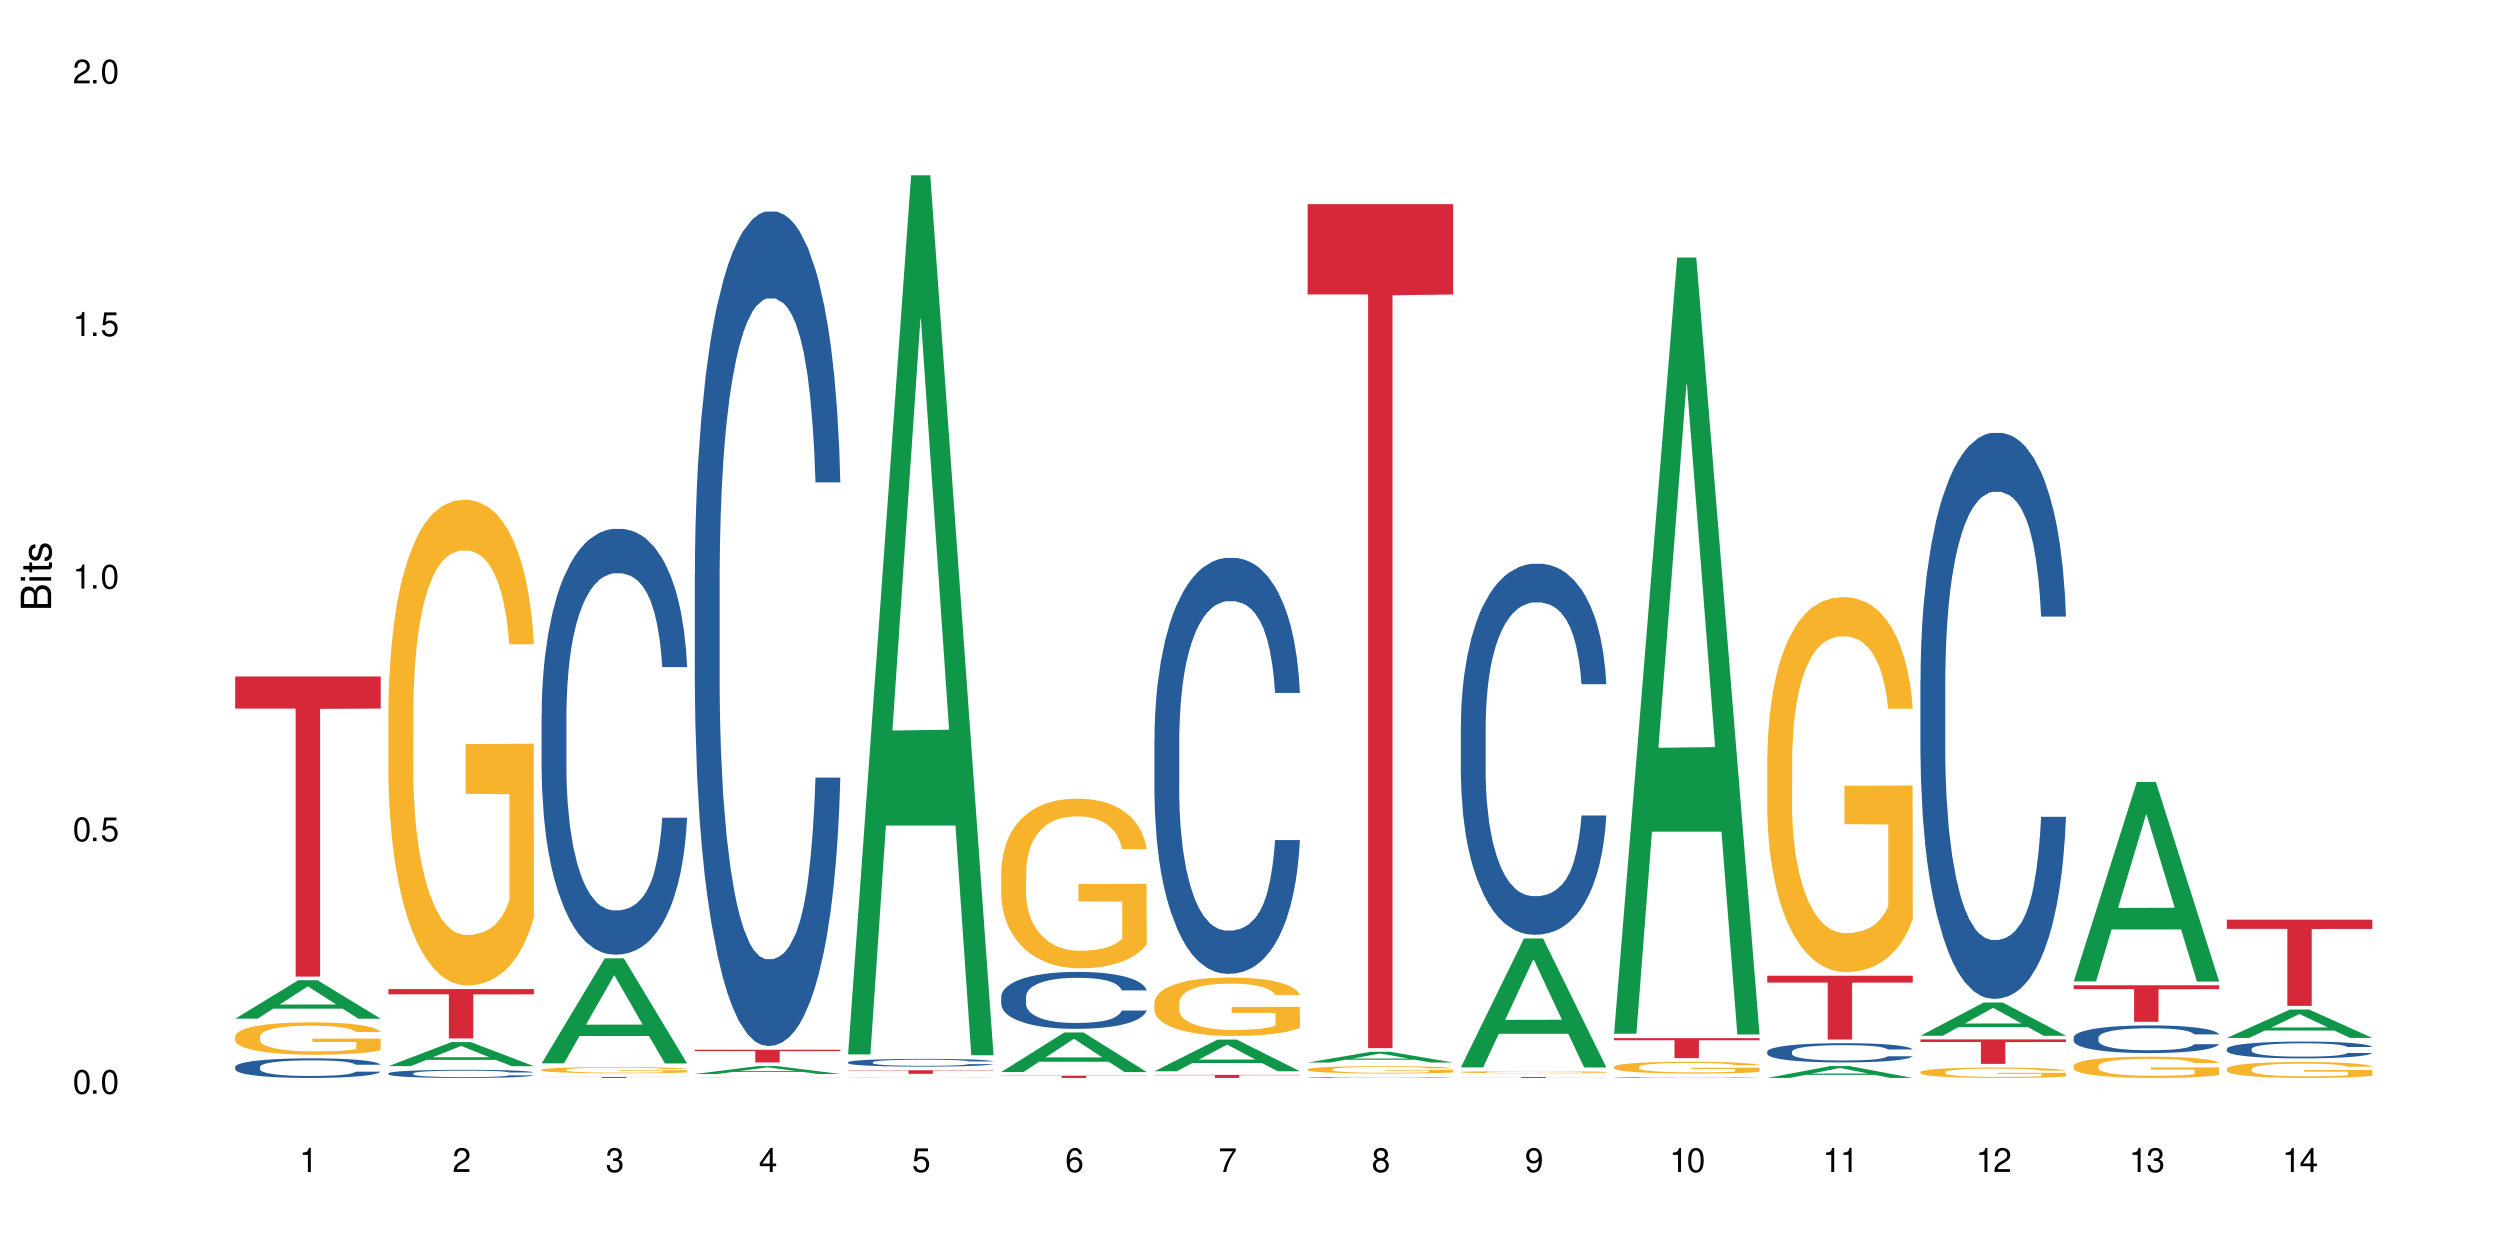 <?xml version="1.0" encoding="UTF-8"?>
<svg xmlns="http://www.w3.org/2000/svg" xmlns:xlink="http://www.w3.org/1999/xlink" width="720" height="360" viewBox="0 0 720 360">
<defs>
<g>
<g id="glyph-0-0">
</g>
<g id="glyph-0-1">
<path d="M 2.641 -6.938 C 2 -6.938 1.422 -6.656 1.078 -6.172 C 0.641 -5.562 0.406 -4.641 0.406 -3.359 C 0.406 -1.016 1.188 0.219 2.641 0.219 C 4.078 0.219 4.859 -1.016 4.859 -3.297 C 4.859 -4.641 4.656 -5.547 4.203 -6.172 C 3.844 -6.656 3.281 -6.938 2.641 -6.938 Z M 2.641 -6.188 C 3.547 -6.188 4 -5.25 4 -3.375 C 4 -1.406 3.562 -0.484 2.625 -0.484 C 1.734 -0.484 1.281 -1.438 1.281 -3.344 C 1.281 -5.25 1.734 -6.188 2.641 -6.188 Z M 2.641 -6.188 "/>
</g>
<g id="glyph-0-2">
<path d="M 1.828 -1 L 0.828 -1 L 0.828 0 L 1.828 0 Z M 1.828 -1 "/>
</g>
<g id="glyph-0-3">
<path d="M 4.562 -6.797 L 1.062 -6.797 L 0.547 -3.094 L 1.328 -3.094 C 1.719 -3.562 2.047 -3.734 2.578 -3.734 C 3.484 -3.734 4.062 -3.109 4.062 -2.094 C 4.062 -1.125 3.484 -0.531 2.578 -0.531 C 1.828 -0.531 1.375 -0.906 1.188 -1.672 L 0.328 -1.672 C 0.453 -1.109 0.547 -0.844 0.75 -0.594 C 1.125 -0.078 1.828 0.219 2.594 0.219 C 3.969 0.219 4.922 -0.781 4.922 -2.219 C 4.922 -3.562 4.031 -4.484 2.719 -4.484 C 2.25 -4.484 1.859 -4.359 1.469 -4.062 L 1.734 -5.969 L 4.562 -5.969 Z M 4.562 -6.797 "/>
</g>
<g id="glyph-0-4">
<path d="M 2.484 -4.938 L 2.484 0 L 3.328 0 L 3.328 -6.938 L 2.766 -6.938 C 2.469 -5.875 2.281 -5.734 0.984 -5.562 L 0.984 -4.938 Z M 2.484 -4.938 "/>
</g>
<g id="glyph-0-5">
<path d="M 4.859 -0.828 L 1.281 -0.828 C 1.359 -1.406 1.672 -1.781 2.5 -2.281 L 3.469 -2.828 C 4.406 -3.344 4.906 -4.062 4.906 -4.906 C 4.906 -5.484 4.672 -6.031 4.266 -6.406 C 3.859 -6.766 3.375 -6.938 2.719 -6.938 C 1.859 -6.938 1.219 -6.625 0.844 -6.031 C 0.609 -5.672 0.5 -5.234 0.484 -4.531 L 1.328 -4.531 C 1.359 -5.016 1.406 -5.281 1.531 -5.516 C 1.75 -5.938 2.188 -6.203 2.703 -6.203 C 3.469 -6.203 4.031 -5.641 4.031 -4.891 C 4.031 -4.344 3.719 -3.859 3.125 -3.516 L 2.234 -3 C 0.812 -2.172 0.406 -1.531 0.328 -0.016 L 4.859 -0.016 Z M 4.859 -0.828 "/>
</g>
<g id="glyph-0-6">
<path d="M 2.125 -3.188 L 2.578 -3.188 C 3.5 -3.188 3.984 -2.766 3.984 -1.922 C 3.984 -1.062 3.469 -0.531 2.594 -0.531 C 1.656 -0.531 1.203 -1 1.156 -2.016 L 0.312 -2.016 C 0.344 -1.453 0.438 -1.094 0.609 -0.781 C 0.953 -0.109 1.625 0.219 2.547 0.219 C 3.953 0.219 4.859 -0.625 4.859 -1.938 C 4.859 -2.828 4.516 -3.297 3.703 -3.594 C 4.344 -3.844 4.656 -4.328 4.656 -5.031 C 4.656 -6.219 3.875 -6.938 2.578 -6.938 C 1.203 -6.938 0.484 -6.172 0.453 -4.703 L 1.297 -4.703 C 1.312 -5.125 1.344 -5.359 1.453 -5.578 C 1.641 -5.969 2.062 -6.203 2.594 -6.203 C 3.344 -6.203 3.797 -5.75 3.797 -5 C 3.797 -4.516 3.609 -4.219 3.25 -4.047 C 3.016 -3.953 2.703 -3.922 2.125 -3.906 Z M 2.125 -3.188 "/>
</g>
<g id="glyph-0-7">
<path d="M 3.141 -1.672 L 3.141 0 L 3.984 0 L 3.984 -1.672 L 4.984 -1.672 L 4.984 -2.438 L 3.984 -2.438 L 3.984 -6.938 L 3.359 -6.938 L 0.266 -2.578 L 0.266 -1.672 Z M 3.141 -2.438 L 1 -2.438 L 3.141 -5.5 Z M 3.141 -2.438 "/>
</g>
<g id="glyph-0-8">
<path d="M 4.781 -5.125 C 4.609 -6.266 3.891 -6.938 2.844 -6.938 C 2.094 -6.938 1.422 -6.578 1.031 -5.953 C 0.594 -5.266 0.406 -4.422 0.406 -3.172 C 0.406 -2 0.578 -1.25 0.984 -0.641 C 1.359 -0.078 1.953 0.219 2.703 0.219 C 3.984 0.219 4.922 -0.75 4.922 -2.094 C 4.922 -3.375 4.062 -4.281 2.844 -4.281 C 2.172 -4.281 1.641 -4.031 1.281 -3.516 C 1.281 -5.234 1.828 -6.188 2.797 -6.188 C 3.391 -6.188 3.797 -5.797 3.938 -5.125 Z M 2.734 -3.531 C 3.547 -3.531 4.062 -2.953 4.062 -2.031 C 4.062 -1.156 3.484 -0.531 2.703 -0.531 C 1.922 -0.531 1.328 -1.188 1.328 -2.078 C 1.328 -2.938 1.906 -3.531 2.734 -3.531 Z M 2.734 -3.531 "/>
</g>
<g id="glyph-0-9">
<path d="M 4.984 -6.797 L 0.438 -6.797 L 0.438 -5.969 L 4.109 -5.969 C 2.5 -3.656 1.828 -2.234 1.328 0 L 2.219 0 C 2.594 -2.172 3.453 -4.047 4.984 -6.094 Z M 4.984 -6.797 "/>
</g>
<g id="glyph-0-10">
<path d="M 3.75 -3.656 C 4.469 -4.094 4.688 -4.438 4.688 -5.078 C 4.688 -6.172 3.844 -6.938 2.641 -6.938 C 1.438 -6.938 0.594 -6.172 0.594 -5.094 C 0.594 -4.438 0.812 -4.094 1.516 -3.656 C 0.734 -3.266 0.359 -2.703 0.359 -1.922 C 0.359 -0.656 1.281 0.219 2.641 0.219 C 3.984 0.219 4.922 -0.656 4.922 -1.922 C 4.922 -2.703 4.531 -3.266 3.75 -3.656 Z M 2.641 -6.188 C 3.359 -6.188 3.812 -5.75 3.812 -5.062 C 3.812 -4.406 3.344 -3.984 2.641 -3.984 C 1.922 -3.984 1.453 -4.406 1.453 -5.078 C 1.453 -5.75 1.922 -6.188 2.641 -6.188 Z M 2.641 -3.266 C 3.484 -3.266 4.062 -2.719 4.062 -1.906 C 4.062 -1.078 3.484 -0.531 2.625 -0.531 C 1.797 -0.531 1.219 -1.094 1.219 -1.906 C 1.219 -2.719 1.781 -3.266 2.641 -3.266 Z M 2.641 -3.266 "/>
</g>
<g id="glyph-0-11">
<path d="M 0.516 -1.578 C 0.672 -0.453 1.406 0.219 2.438 0.219 C 3.188 0.219 3.859 -0.141 4.266 -0.766 C 4.688 -1.453 4.891 -2.297 4.891 -3.547 C 4.891 -4.719 4.703 -5.453 4.312 -6.078 C 3.938 -6.641 3.344 -6.938 2.594 -6.938 C 1.297 -6.938 0.359 -5.969 0.359 -4.625 C 0.359 -3.344 1.234 -2.453 2.453 -2.453 C 3.094 -2.453 3.578 -2.672 4.016 -3.203 C 4 -1.484 3.469 -0.531 2.5 -0.531 C 1.906 -0.531 1.484 -0.906 1.359 -1.578 Z M 2.578 -6.203 C 3.375 -6.203 3.969 -5.531 3.969 -4.641 C 3.969 -3.797 3.391 -3.188 2.547 -3.188 C 1.734 -3.188 1.234 -3.766 1.234 -4.688 C 1.234 -5.562 1.797 -6.203 2.578 -6.203 Z M 2.578 -6.203 "/>
</g>
<g id="glyph-1-0">
</g>
<g id="glyph-1-1">
<path d="M 0 -0.953 L 0 -4.891 C 0 -5.719 -0.234 -6.344 -0.734 -6.797 C -1.188 -7.234 -1.812 -7.469 -2.5 -7.469 C -3.547 -7.469 -4.188 -7 -4.625 -5.875 C -4.984 -6.688 -5.625 -7.094 -6.531 -7.094 C -7.172 -7.094 -7.734 -6.859 -8.141 -6.391 C -8.562 -5.922 -8.75 -5.344 -8.75 -4.5 L -8.75 -0.953 Z M -4.984 -2.062 L -7.766 -2.062 L -7.766 -4.219 C -7.766 -4.844 -7.688 -5.203 -7.453 -5.5 C -7.219 -5.812 -6.859 -5.969 -6.375 -5.969 C -5.891 -5.969 -5.531 -5.812 -5.297 -5.5 C -5.062 -5.203 -4.984 -4.844 -4.984 -4.219 Z M -0.984 -2.062 L -4 -2.062 L -4 -4.781 C -4 -5.766 -3.438 -6.359 -2.484 -6.359 C -1.547 -6.359 -0.984 -5.766 -0.984 -4.781 Z M -0.984 -2.062 "/>
</g>
<g id="glyph-1-2">
<path d="M -6.281 -1.797 L -6.281 -0.797 L 0 -0.797 L 0 -1.797 Z M -8.75 -1.797 L -8.75 -0.797 L -7.484 -0.797 L -7.484 -1.797 Z M -8.75 -1.797 "/>
</g>
<g id="glyph-1-3">
<path d="M -6.281 -3.047 L -6.281 -2.016 L -8.016 -2.016 L -8.016 -1.016 L -6.281 -1.016 L -6.281 -0.172 L -5.469 -0.172 L -5.469 -1.016 L -0.719 -1.016 C -0.078 -1.016 0.281 -1.453 0.281 -2.234 C 0.281 -2.5 0.25 -2.719 0.188 -3.047 L -0.641 -3.047 C -0.609 -2.906 -0.594 -2.766 -0.594 -2.562 C -0.594 -2.141 -0.719 -2.016 -1.156 -2.016 L -5.469 -2.016 L -5.469 -3.047 Z M -6.281 -3.047 "/>
</g>
<g id="glyph-1-4">
<path d="M -4.531 -5.25 C -5.766 -5.25 -6.469 -4.422 -6.469 -2.969 C -6.469 -1.516 -5.719 -0.562 -4.547 -0.562 C -3.562 -0.562 -3.094 -1.062 -2.734 -2.562 L -2.516 -3.484 C -2.344 -4.188 -2.094 -4.469 -1.641 -4.469 C -1.047 -4.469 -0.641 -3.875 -0.641 -3 C -0.641 -2.453 -0.797 -2 -1.062 -1.75 C -1.25 -1.594 -1.422 -1.531 -1.875 -1.469 L -1.875 -0.406 C -0.422 -0.453 0.281 -1.266 0.281 -2.922 C 0.281 -4.5 -0.5 -5.516 -1.719 -5.516 C -2.656 -5.516 -3.172 -4.984 -3.469 -3.734 L -3.703 -2.766 C -3.891 -1.953 -4.156 -1.609 -4.594 -1.609 C -5.188 -1.609 -5.547 -2.125 -5.547 -2.938 C -5.547 -3.75 -5.203 -4.172 -4.531 -4.203 Z M -4.531 -5.25 "/>
</g>
</g>
</defs>
<rect x="-72" y="-36" width="864" height="432" fill="rgb(100%, 100%, 100%)" fill-opacity="1"/>
<path fill-rule="nonzero" fill="rgb(6.275%, 58.824%, 28.235%)" fill-opacity="1" d="M 67.73 293.383 L 67.777 293.375 L 85.914 282.297 L 91.422 282.297 L 109.648 293.395 L 103.242 293.395 L 98.676 290.496 L 78.656 290.496 L 74.18 293.383 L 67.73 293.383 L 80.582 289.301 L 96.84 289.289 L 88.734 284.109 L 88.645 284.102 L 88.555 284.133 L 80.539 289.289 L 80.582 289.301 Z M 67.73 293.383 "/>
<path fill-rule="nonzero" fill="rgb(14.51%, 36.078%, 60%)" fill-opacity="1" d="M 67.73 307.266 L 67.781 307.258 L 67.781 307.137 L 67.934 306.938 L 68.293 306.691 L 68.652 306.52 L 69.57 306.215 L 70.848 305.922 L 72.18 305.695 L 73.148 305.562 L 74.02 305.457 L 76.012 305.266 L 77.289 305.168 L 78.672 305.082 L 80.355 304.992 L 81.582 304.941 L 84.344 304.859 L 86.391 304.824 L 87.973 304.809 L 91.398 304.809 L 93.441 304.828 L 94.926 304.855 L 96.562 304.895 L 97.941 304.941 L 100.344 305.055 L 102.492 305.199 L 103.461 305.281 L 104.996 305.441 L 106.172 305.598 L 106.988 305.73 L 107.91 305.922 L 108.727 306.156 L 109.34 306.418 L 109.648 306.641 L 102.492 306.641 L 102.133 306.434 L 101.723 306.273 L 100.957 306.062 L 100.191 305.914 L 99.117 305.762 L 98.145 305.664 L 96.816 305.566 L 95.641 305.504 L 94.414 305.457 L 93.238 305.426 L 90.988 305.395 L 88.383 305.395 L 87.41 305.406 L 85.418 305.449 L 84.344 305.484 L 82.812 305.555 L 81.738 305.625 L 80.461 305.727 L 79.59 305.812 L 78.516 305.949 L 77.75 306.066 L 76.883 306.238 L 76.371 306.367 L 75.91 306.512 L 75.5 306.68 L 75.195 306.863 L 74.988 307.051 L 74.887 307.238 L 74.887 308.039 L 74.988 308.223 L 75.246 308.441 L 75.91 308.754 L 76.883 309.027 L 78.004 309.246 L 79.078 309.398 L 79.691 309.473 L 80.512 309.555 L 81.789 309.656 L 83.629 309.762 L 84.703 309.801 L 86.34 309.844 L 88.023 309.863 L 90.273 309.863 L 92.27 309.844 L 93.598 309.816 L 94.977 309.777 L 96.867 309.688 L 98.043 309.605 L 99.066 309.508 L 99.832 309.41 L 100.344 309.328 L 101.109 309.168 L 101.723 308.992 L 102.184 308.812 L 102.492 308.637 L 109.648 308.637 L 109.34 308.844 L 108.883 309.043 L 108.422 309.195 L 107.707 309.375 L 106.887 309.535 L 105.711 309.715 L 104.742 309.832 L 103.461 309.961 L 102.285 310.059 L 101.008 310.148 L 99.117 310.25 L 97.891 310.301 L 96.562 310.348 L 94.977 310.391 L 92.984 310.426 L 90.836 310.445 L 88.844 310.453 L 86.695 310.441 L 85.109 310.422 L 83.016 310.375 L 80.41 310.281 L 78.516 310.184 L 77.035 310.086 L 75.758 309.984 L 74.324 309.844 L 72.484 309.617 L 71.359 309.441 L 70.594 309.297 L 69.723 309.094 L 69.109 308.914 L 68.395 308.625 L 67.883 308.258 L 67.73 307.977 Z M 67.73 307.266 "/>
<path fill-rule="nonzero" fill="rgb(96.863%, 70.196%, 16.863%)" fill-opacity="1" d="M 67.73 298.434 L 67.781 298.426 L 67.781 298.254 L 67.988 297.871 L 68.496 297.344 L 69.164 296.91 L 69.879 296.566 L 70.34 296.391 L 71.105 296.133 L 71.77 295.945 L 73.457 295.562 L 75.602 295.203 L 76.777 295.051 L 78.109 294.906 L 80 294.746 L 80.867 294.684 L 83.527 294.551 L 86.543 294.465 L 89.863 294.438 L 91.398 294.445 L 93.496 294.48 L 96.355 294.574 L 97.992 294.66 L 99.27 294.746 L 100.602 294.855 L 102.234 295.027 L 103.77 295.23 L 104.996 295.434 L 106.223 295.691 L 107.246 295.965 L 108.113 296.262 L 108.883 296.617 L 109.34 296.918 L 109.648 297.215 L 102.543 297.215 L 102.133 296.918 L 101.672 296.688 L 100.906 296.406 L 100.141 296.203 L 99.375 296.039 L 97.941 295.816 L 96.715 295.684 L 95.18 295.562 L 93.699 295.484 L 92.012 295.434 L 90.988 295.418 L 88.281 295.418 L 85.828 295.477 L 84.395 295.547 L 83.375 295.613 L 81.941 295.742 L 81.074 295.844 L 80.562 295.91 L 79.027 296.176 L 78.004 296.414 L 77.445 296.574 L 76.727 296.832 L 76.215 297.062 L 75.652 297.402 L 75.348 297.656 L 74.938 298.238 L 74.887 299.77 L 75.039 300.094 L 75.348 300.441 L 75.758 300.75 L 76.371 301.074 L 76.984 301.32 L 78.059 301.652 L 78.977 301.875 L 79.691 302.02 L 81.074 302.246 L 81.637 302.324 L 82.965 302.477 L 84.344 302.598 L 86.031 302.699 L 87.309 302.75 L 89.355 302.793 L 91.961 302.793 L 95.027 302.742 L 96.969 302.676 L 98.301 302.605 L 99.168 302.547 L 100.242 302.453 L 101.008 302.367 L 101.723 302.273 L 102.594 302.129 L 102.594 300.094 L 89.969 300.086 L 89.969 299.133 L 109.598 299.121 L 109.648 302.453 L 108.574 302.684 L 107.246 302.902 L 105.969 303.074 L 104.637 303.219 L 102.746 303.379 L 101.215 303.484 L 98.863 303.602 L 96.715 303.68 L 94.465 303.73 L 92.473 303.754 L 90.121 303.766 L 88.023 303.746 L 85.777 303.695 L 83.988 303.629 L 82.352 303.543 L 80.715 303.434 L 78.672 303.254 L 77.34 303.109 L 75.961 302.93 L 74.582 302.715 L 73.355 302.488 L 72.535 302.309 L 71.719 302.102 L 70.848 301.848 L 70.031 301.559 L 69.418 301.293 L 68.855 300.996 L 68.445 300.715 L 68.039 300.332 L 67.832 300.023 L 67.73 299.762 Z M 67.73 298.434 "/>
<path fill-rule="nonzero" fill="rgb(83.922%, 15.686%, 22.353%)" fill-opacity="1" d="M 67.73 194.816 L 109.648 194.816 L 109.648 204.07 L 92.18 204.152 L 92.18 281.254 L 85.148 281.254 L 85.148 204.23 L 85.047 204.07 L 67.73 204.07 Z M 67.73 194.816 "/>
<path fill-rule="nonzero" fill="rgb(6.275%, 58.824%, 28.235%)" fill-opacity="1" d="M 111.855 307.055 L 111.898 307.047 L 130.035 300.113 L 135.543 300.113 L 153.77 307.062 L 147.367 307.062 L 142.801 305.246 L 122.781 305.246 L 118.301 307.055 L 111.855 307.055 L 124.707 304.496 L 140.961 304.492 L 132.855 301.25 L 132.766 301.242 L 132.68 301.262 L 124.66 304.492 L 124.707 304.496 Z M 111.855 307.055 "/>
<path fill-rule="nonzero" fill="rgb(14.51%, 36.078%, 60%)" fill-opacity="1" d="M 111.855 309.125 L 111.906 309.125 L 111.906 309.074 L 112.059 308.992 L 112.418 308.887 L 112.773 308.816 L 113.695 308.691 L 114.973 308.57 L 116.301 308.473 L 117.273 308.418 L 118.141 308.375 L 120.137 308.297 L 121.414 308.254 L 122.793 308.219 L 124.48 308.184 L 125.707 308.16 L 128.469 308.129 L 130.512 308.113 L 132.098 308.105 L 135.523 308.105 L 137.566 308.113 L 139.047 308.125 L 140.684 308.141 L 142.066 308.16 L 144.469 308.207 L 146.613 308.27 L 147.586 308.305 L 149.117 308.371 L 150.293 308.434 L 151.113 308.488 L 152.031 308.57 L 152.852 308.664 L 153.465 308.773 L 153.77 308.867 L 146.613 308.867 L 146.258 308.781 L 145.848 308.715 L 145.082 308.625 L 144.312 308.566 L 143.242 308.504 L 142.27 308.461 L 140.941 308.422 L 139.766 308.395 L 138.539 308.375 L 137.363 308.363 L 135.113 308.352 L 132.504 308.352 L 131.535 308.355 L 129.539 308.371 L 128.469 308.387 L 126.934 308.418 L 125.859 308.445 L 124.582 308.488 L 123.715 308.523 L 122.641 308.578 L 121.875 308.629 L 121.004 308.699 L 120.492 308.754 L 120.031 308.812 L 119.625 308.883 L 119.316 308.961 L 119.113 309.039 L 119.012 309.117 L 119.012 309.449 L 119.113 309.527 L 119.367 309.617 L 120.031 309.746 L 121.004 309.859 L 122.129 309.949 L 123.203 310.016 L 123.816 310.043 L 124.633 310.078 L 125.91 310.121 L 127.75 310.164 L 128.824 310.184 L 130.461 310.199 L 132.148 310.207 L 134.398 310.207 L 136.391 310.199 L 137.719 310.188 L 139.102 310.172 L 140.992 310.133 L 142.168 310.102 L 143.188 310.059 L 143.957 310.02 L 144.469 309.984 L 145.234 309.918 L 145.848 309.844 L 146.309 309.77 L 146.613 309.695 L 153.77 309.695 L 153.465 309.781 L 153.004 309.867 L 152.543 309.93 L 151.828 310.004 L 151.012 310.07 L 149.836 310.145 L 148.863 310.195 L 147.586 310.25 L 146.41 310.289 L 145.133 310.324 L 143.242 310.367 L 142.012 310.391 L 140.684 310.41 L 139.102 310.426 L 137.105 310.441 L 134.961 310.449 L 132.965 310.453 L 130.82 310.449 L 129.234 310.438 L 127.137 310.422 L 124.531 310.383 L 122.641 310.34 L 121.156 310.301 L 119.879 310.258 L 118.449 310.199 L 116.609 310.105 L 115.484 310.031 L 114.715 309.973 L 113.848 309.887 L 113.234 309.812 L 112.52 309.691 L 112.008 309.539 L 111.855 309.422 Z M 111.855 309.125 "/>
<path fill-rule="nonzero" fill="rgb(96.863%, 70.196%, 16.863%)" fill-opacity="1" d="M 111.855 203.824 L 111.906 203.699 L 111.906 201.141 L 112.109 195.391 L 112.621 187.469 L 113.285 180.953 L 114 175.844 L 114.461 173.16 L 115.227 169.328 L 115.891 166.516 L 117.578 160.766 L 119.727 155.398 L 120.902 153.102 L 122.23 150.926 L 124.121 148.5 L 124.992 147.605 L 127.648 145.562 L 130.664 144.285 L 133.988 143.898 L 135.523 144.027 L 137.617 144.539 L 140.48 145.945 L 142.117 147.223 L 143.395 148.5 L 144.723 150.16 L 146.359 152.715 L 147.891 155.781 L 149.117 158.848 L 150.348 162.684 L 151.367 166.77 L 152.238 171.242 L 153.004 176.609 L 153.465 181.082 L 153.77 185.555 L 146.664 185.555 L 146.258 181.082 L 145.797 177.633 L 145.031 173.414 L 144.262 170.348 L 143.496 167.922 L 142.066 164.598 L 140.84 162.555 L 139.305 160.766 L 137.82 159.617 L 136.137 158.848 L 135.113 158.594 L 132.402 158.594 L 129.949 159.488 L 128.52 160.512 L 127.496 161.531 L 126.066 163.449 L 125.195 164.984 L 124.684 166.004 L 123.152 169.965 L 122.129 173.543 L 121.566 175.973 L 120.852 179.805 L 120.34 183.254 L 119.777 188.363 L 119.469 192.199 L 119.062 200.887 L 119.012 223.887 L 119.164 228.742 L 119.469 233.98 L 119.879 238.578 L 120.492 243.434 L 121.105 247.141 L 122.18 252.125 L 123.102 255.445 L 123.816 257.617 L 125.195 261.066 L 125.758 262.219 L 127.086 264.516 L 128.469 266.305 L 130.152 267.84 L 131.434 268.605 L 133.477 269.246 L 136.082 269.246 L 139.152 268.477 L 141.094 267.457 L 142.422 266.434 L 143.293 265.539 L 144.363 264.133 L 145.133 262.855 L 145.848 261.449 L 146.715 259.277 L 146.715 228.742 L 134.09 228.613 L 134.09 214.305 L 153.719 214.176 L 153.77 264.133 L 152.699 267.586 L 151.367 270.906 L 150.09 273.461 L 148.762 275.633 L 146.871 278.062 L 145.336 279.594 L 142.984 281.383 L 140.84 282.535 L 138.59 283.301 L 136.594 283.684 L 134.242 283.812 L 132.148 283.555 L 129.898 282.789 L 128.109 281.766 L 126.473 280.488 L 124.84 278.828 L 122.793 276.145 L 121.465 273.973 L 120.082 271.289 L 118.703 268.094 L 117.477 264.645 L 116.66 261.961 L 115.84 258.895 L 114.973 255.062 L 114.152 250.719 L 113.539 246.758 L 112.98 242.285 L 112.57 238.07 L 112.16 232.32 L 111.957 227.719 L 111.855 223.758 Z M 111.855 203.824 "/>
<path fill-rule="nonzero" fill="rgb(83.922%, 15.686%, 22.353%)" fill-opacity="1" d="M 111.855 284.855 L 153.77 284.855 L 153.77 286.375 L 136.301 286.391 L 136.301 299.07 L 129.273 299.07 L 129.273 286.402 L 129.172 286.375 L 111.855 286.375 Z M 111.855 284.855 "/>
<path fill-rule="nonzero" fill="rgb(6.275%, 58.824%, 28.235%)" fill-opacity="1" d="M 155.977 306.246 L 156.023 306.219 L 174.16 276 L 179.668 276 L 197.895 306.273 L 191.488 306.273 L 186.922 298.371 L 166.902 298.371 L 162.426 306.246 L 155.977 306.246 L 168.828 295.102 L 185.086 295.074 L 176.98 280.945 L 176.891 280.918 L 176.801 281.004 L 168.785 295.074 L 168.828 295.102 Z M 155.977 306.246 "/>
<path fill-rule="nonzero" fill="rgb(14.51%, 36.078%, 60%)" fill-opacity="1" d="M 155.977 205.688 L 156.027 205.578 L 156.027 202.887 L 156.18 198.629 L 156.539 193.246 L 156.898 189.547 L 157.816 182.938 L 159.094 176.547 L 160.426 171.617 L 161.395 168.703 L 162.266 166.461 L 164.258 162.312 L 165.535 160.184 L 166.918 158.277 L 168.602 156.371 L 169.828 155.25 L 172.59 153.457 L 174.637 152.672 L 176.219 152.336 L 179.645 152.336 L 181.688 152.785 L 183.172 153.348 L 184.809 154.242 L 186.188 155.25 L 188.59 157.719 L 190.738 160.855 L 191.707 162.648 L 193.242 166.125 L 194.418 169.484 L 195.234 172.398 L 196.156 176.547 L 196.973 181.59 L 197.586 187.309 L 197.895 192.125 L 190.738 192.125 L 190.379 187.645 L 189.969 184.168 L 189.203 179.574 L 188.438 176.324 L 187.363 173.074 L 186.391 170.941 L 185.062 168.812 L 183.887 167.469 L 182.66 166.461 L 181.484 165.789 L 179.234 165.113 L 176.629 165.113 L 175.656 165.34 L 173.664 166.234 L 172.59 167.02 L 171.059 168.59 L 169.984 170.047 L 168.707 172.289 L 167.836 174.195 L 166.762 177.109 L 165.996 179.684 L 165.129 183.383 L 164.617 186.188 L 164.156 189.324 L 163.746 193.023 L 163.441 196.945 L 163.234 201.094 L 163.133 205.129 L 163.133 222.5 L 163.234 226.535 L 163.492 231.242 L 164.156 238.082 L 165.129 244.02 L 166.25 248.727 L 167.324 252.09 L 167.938 253.66 L 168.758 255.453 L 170.035 257.695 L 171.875 259.938 L 172.949 260.832 L 174.582 261.73 L 176.27 262.18 L 178.52 262.18 L 180.512 261.73 L 181.844 261.168 L 183.223 260.273 L 185.113 258.367 L 186.289 256.574 L 187.312 254.445 L 188.078 252.316 L 188.59 250.523 L 189.355 247.047 L 189.969 243.238 L 190.43 239.312 L 190.738 235.504 L 197.895 235.504 L 197.586 239.984 L 197.129 244.355 L 196.668 247.609 L 195.953 251.531 L 195.133 255.004 L 193.957 258.93 L 192.988 261.504 L 191.707 264.309 L 190.531 266.438 L 189.254 268.344 L 187.363 270.586 L 186.137 271.707 L 184.809 272.715 L 183.223 273.609 L 181.23 274.395 L 179.082 274.844 L 177.09 274.957 L 174.941 274.73 L 173.355 274.285 L 171.262 273.273 L 168.652 271.258 L 166.762 269.129 L 165.281 266.996 L 164.004 264.758 L 162.57 261.73 L 160.73 256.797 L 159.605 252.988 L 158.84 249.848 L 157.969 245.477 L 157.355 241.555 L 156.641 235.277 L 156.129 227.32 L 155.977 221.156 Z M 155.977 205.688 "/>
<path fill-rule="nonzero" fill="rgb(96.863%, 70.196%, 16.863%)" fill-opacity="1" d="M 155.977 308.086 L 156.027 308.086 L 156.027 308.051 L 156.234 307.977 L 156.742 307.875 L 157.41 307.793 L 158.125 307.727 L 158.582 307.691 L 159.352 307.645 L 160.016 307.609 L 161.703 307.535 L 163.848 307.465 L 165.023 307.438 L 166.355 307.406 L 168.246 307.375 L 169.113 307.367 L 171.773 307.34 L 174.789 307.324 L 178.109 307.316 L 179.645 307.32 L 181.742 307.328 L 184.602 307.344 L 186.238 307.359 L 187.516 307.375 L 188.848 307.398 L 190.48 307.43 L 192.016 307.469 L 193.242 307.508 L 194.469 307.559 L 195.492 307.609 L 196.359 307.668 L 197.129 307.738 L 197.586 307.793 L 197.895 307.852 L 190.789 307.852 L 190.379 307.793 L 189.918 307.75 L 189.152 307.695 L 188.387 307.656 L 187.617 307.625 L 186.188 307.582 L 184.961 307.559 L 183.426 307.535 L 181.945 307.52 L 180.258 307.508 L 176.527 307.508 L 174.074 307.52 L 172.641 307.531 L 171.617 307.543 L 170.188 307.57 L 169.32 307.59 L 168.809 307.602 L 167.273 307.652 L 166.25 307.699 L 165.688 307.73 L 164.973 307.777 L 164.461 307.82 L 163.898 307.887 L 163.594 307.938 L 163.184 308.047 L 163.133 308.344 L 163.285 308.406 L 163.594 308.473 L 164.004 308.531 L 164.617 308.594 L 165.23 308.641 L 166.305 308.703 L 167.223 308.746 L 167.938 308.773 L 169.32 308.82 L 169.883 308.832 L 171.211 308.863 L 172.59 308.887 L 174.277 308.906 L 175.555 308.914 L 177.602 308.926 L 180.207 308.926 L 183.273 308.914 L 185.215 308.902 L 186.547 308.887 L 187.414 308.875 L 188.488 308.859 L 189.254 308.844 L 189.969 308.824 L 190.84 308.797 L 190.84 308.406 L 178.215 308.402 L 178.215 308.219 L 197.844 308.219 L 197.895 308.859 L 196.82 308.902 L 195.492 308.945 L 194.215 308.977 L 192.883 309.004 L 190.992 309.035 L 189.461 309.055 L 187.109 309.078 L 184.961 309.094 L 182.711 309.105 L 180.719 309.109 L 178.367 309.109 L 176.27 309.105 L 174.023 309.098 L 172.234 309.086 L 168.961 309.047 L 166.918 309.012 L 165.586 308.984 L 164.207 308.949 L 162.828 308.91 L 161.602 308.863 L 160.781 308.832 L 159.965 308.793 L 159.094 308.742 L 158.277 308.688 L 157.664 308.637 L 157.102 308.578 L 156.691 308.523 L 156.285 308.449 L 156.078 308.391 L 155.977 308.34 Z M 155.977 308.086 "/>
<path fill-rule="nonzero" fill="rgb(83.922%, 15.686%, 22.353%)" fill-opacity="1" d="M 155.977 310.156 L 197.895 310.156 L 197.895 310.188 L 180.426 310.188 L 180.426 310.453 L 173.395 310.453 L 173.395 310.188 L 155.977 310.188 Z M 155.977 310.156 "/>
<path fill-rule="nonzero" fill="rgb(6.275%, 58.824%, 28.235%)" fill-opacity="1" d="M 200.102 309.305 L 200.145 309.301 L 218.281 307.031 L 223.789 307.031 L 242.016 309.305 L 235.613 309.305 L 231.047 308.711 L 211.027 308.711 L 206.547 309.305 L 200.102 309.305 L 212.953 308.465 L 229.207 308.465 L 221.102 307.402 L 221.012 307.398 L 220.926 307.406 L 212.906 308.465 L 212.953 308.465 Z M 200.102 309.305 "/>
<path fill-rule="nonzero" fill="rgb(14.51%, 36.078%, 60%)" fill-opacity="1" d="M 200.102 165.508 L 200.152 165.289 L 200.152 160.016 L 200.305 151.668 L 200.664 141.125 L 201.02 133.875 L 201.941 120.91 L 203.219 108.391 L 204.547 98.723 L 205.52 93.012 L 206.387 88.617 L 208.383 80.488 L 209.66 76.312 L 211.039 72.578 L 212.727 68.844 L 213.953 66.648 L 216.715 63.133 L 218.758 61.594 L 220.344 60.938 L 223.77 60.938 L 225.812 61.816 L 227.293 62.914 L 228.93 64.672 L 230.312 66.648 L 232.715 71.48 L 234.859 77.633 L 235.832 81.148 L 237.363 87.957 L 238.539 94.551 L 239.359 100.262 L 240.277 108.391 L 241.098 118.277 L 241.711 129.48 L 242.016 138.926 L 234.859 138.926 L 234.504 130.141 L 234.094 123.328 L 233.328 114.32 L 232.559 107.949 L 231.488 101.578 L 230.516 97.406 L 229.188 93.23 L 228.012 90.594 L 226.785 88.617 L 225.609 87.301 L 223.359 85.98 L 220.75 85.98 L 219.781 86.422 L 217.785 88.18 L 216.715 89.715 L 215.18 92.793 L 214.105 95.648 L 212.828 100.043 L 211.961 103.777 L 210.887 109.488 L 210.117 114.539 L 209.25 121.789 L 208.738 127.281 L 208.277 133.434 L 207.871 140.684 L 207.562 148.375 L 207.359 156.504 L 207.258 164.41 L 207.258 198.465 L 207.359 206.371 L 207.613 215.598 L 208.277 229 L 209.25 240.645 L 210.375 249.871 L 211.449 256.461 L 212.062 259.539 L 212.879 263.055 L 214.156 267.445 L 215.996 271.84 L 217.07 273.598 L 218.707 275.355 L 220.395 276.234 L 222.645 276.234 L 224.637 275.355 L 225.965 274.258 L 227.348 272.5 L 229.238 268.766 L 230.414 265.25 L 231.434 261.074 L 232.203 256.902 L 232.715 253.387 L 233.48 246.574 L 234.094 239.105 L 234.555 231.418 L 234.859 223.949 L 242.016 223.949 L 241.711 232.734 L 241.25 241.305 L 240.789 247.676 L 240.074 255.363 L 239.258 262.176 L 238.082 269.863 L 237.109 274.918 L 235.832 280.41 L 234.656 284.582 L 233.379 288.316 L 231.488 292.711 L 230.258 294.91 L 228.93 296.887 L 227.348 298.645 L 225.352 300.18 L 223.207 301.059 L 221.211 301.281 L 219.066 300.84 L 217.48 299.961 L 215.383 297.984 L 212.777 294.031 L 210.887 289.855 L 209.402 285.68 L 208.125 281.289 L 206.695 275.355 L 204.855 265.688 L 203.73 258.219 L 202.961 252.07 L 202.094 243.5 L 201.48 235.812 L 200.766 223.508 L 200.254 207.91 L 200.102 195.828 Z M 200.102 165.508 "/>
<path fill-rule="nonzero" fill="rgb(96.863%, 70.196%, 16.863%)" fill-opacity="1" d="M 200.102 310.395 L 200.152 310.395 L 200.152 310.391 L 200.355 310.387 L 200.867 310.383 L 201.531 310.375 L 202.246 310.375 L 202.707 310.371 L 203.473 310.367 L 204.137 310.367 L 205.824 310.363 L 207.973 310.359 L 209.148 310.355 L 210.477 310.355 L 212.367 310.352 L 231.641 310.352 L 232.969 310.355 L 234.605 310.355 L 236.137 310.359 L 237.363 310.359 L 238.594 310.363 L 239.613 310.367 L 240.484 310.371 L 241.25 310.375 L 241.711 310.379 L 242.016 310.379 L 234.504 310.379 L 234.043 310.375 L 233.277 310.371 L 232.508 310.367 L 231.742 310.367 L 230.312 310.363 L 227.551 310.363 L 226.066 310.359 L 218.195 310.359 L 216.766 310.363 L 213.441 310.363 L 212.93 310.367 L 211.398 310.367 L 210.375 310.371 L 209.812 310.375 L 209.098 310.375 L 208.586 310.379 L 208.023 310.383 L 207.715 310.387 L 207.309 310.391 L 207.258 310.41 L 207.41 310.41 L 207.715 310.414 L 208.125 310.418 L 209.352 310.426 L 210.426 310.43 L 211.348 310.43 L 212.062 310.434 L 213.441 310.438 L 216.715 310.438 L 218.398 310.441 L 230.668 310.441 L 231.539 310.438 L 234.094 310.438 L 234.961 310.434 L 234.961 310.41 L 222.336 310.41 L 222.336 310.402 L 241.965 310.402 L 242.016 310.438 L 240.941 310.441 L 239.613 310.441 L 238.336 310.445 L 237.008 310.445 L 235.117 310.449 L 231.23 310.449 L 229.082 310.453 L 218.145 310.453 L 216.355 310.449 L 213.082 310.449 L 211.039 310.445 L 209.711 310.445 L 208.328 310.441 L 206.949 310.441 L 205.723 310.438 L 204.906 310.438 L 204.086 310.434 L 203.219 310.43 L 202.398 310.43 L 201.785 310.426 L 201.223 310.422 L 200.816 310.418 L 200.406 310.414 L 200.203 310.41 L 200.102 310.41 Z M 200.102 310.395 "/>
<path fill-rule="nonzero" fill="rgb(83.922%, 15.686%, 22.353%)" fill-opacity="1" d="M 200.102 302.324 L 242.016 302.324 L 242.016 302.715 L 224.547 302.719 L 224.547 305.988 L 217.52 305.988 L 217.52 302.723 L 217.418 302.715 L 200.102 302.715 Z M 200.102 302.324 "/>
<path fill-rule="nonzero" fill="rgb(6.275%, 58.824%, 28.235%)" fill-opacity="1" d="M 244.223 303.676 L 244.27 303.438 L 262.406 50.469 L 267.914 50.469 L 286.141 303.914 L 279.734 303.914 L 275.168 237.758 L 255.148 237.758 L 250.672 303.676 L 244.223 303.676 L 257.074 210.391 L 273.332 210.152 L 265.227 91.879 L 265.137 91.641 L 265.047 92.355 L 257.031 210.152 L 257.074 210.391 Z M 244.223 303.676 "/>
<path fill-rule="nonzero" fill="rgb(14.51%, 36.078%, 60%)" fill-opacity="1" d="M 244.223 305.926 L 244.273 305.926 L 244.273 305.875 L 244.426 305.797 L 244.785 305.699 L 245.145 305.633 L 246.062 305.512 L 247.34 305.398 L 248.672 305.309 L 249.641 305.254 L 250.512 305.215 L 252.504 305.141 L 253.781 305.102 L 255.164 305.066 L 256.848 305.031 L 258.074 305.012 L 260.836 304.977 L 262.883 304.965 L 264.465 304.957 L 267.891 304.957 L 269.934 304.965 L 271.418 304.977 L 273.055 304.992 L 274.434 305.012 L 276.836 305.055 L 278.984 305.113 L 279.953 305.145 L 281.488 305.207 L 282.664 305.27 L 283.48 305.32 L 284.402 305.398 L 285.219 305.488 L 285.832 305.594 L 286.141 305.68 L 278.984 305.68 L 278.625 305.598 L 278.215 305.535 L 277.449 305.453 L 276.684 305.395 L 275.609 305.336 L 274.637 305.297 L 273.309 305.258 L 272.133 305.234 L 270.906 305.215 L 269.73 305.203 L 267.48 305.191 L 264.875 305.191 L 263.902 305.195 L 261.91 305.211 L 260.836 305.223 L 259.305 305.254 L 258.23 305.281 L 256.953 305.32 L 256.082 305.355 L 255.008 305.406 L 254.242 305.453 L 253.371 305.52 L 252.863 305.574 L 252.402 305.629 L 251.992 305.695 L 251.688 305.766 L 251.48 305.844 L 251.379 305.918 L 251.379 306.23 L 251.48 306.305 L 251.738 306.391 L 252.402 306.516 L 253.371 306.621 L 254.496 306.707 L 255.57 306.77 L 256.184 306.797 L 257.004 306.828 L 258.281 306.871 L 260.121 306.91 L 261.195 306.926 L 262.828 306.941 L 264.516 306.953 L 266.766 306.953 L 268.758 306.941 L 270.09 306.934 L 271.469 306.918 L 273.359 306.883 L 274.535 306.848 L 275.559 306.812 L 276.324 306.773 L 276.836 306.738 L 277.602 306.676 L 278.215 306.609 L 278.676 306.535 L 278.984 306.469 L 286.141 306.469 L 285.832 306.547 L 285.371 306.629 L 284.914 306.688 L 284.195 306.758 L 283.379 306.82 L 282.203 306.891 L 281.23 306.938 L 279.953 306.988 L 278.777 307.027 L 277.5 307.062 L 275.609 307.105 L 274.383 307.125 L 273.055 307.141 L 271.469 307.16 L 269.477 307.172 L 267.328 307.18 L 265.336 307.184 L 263.188 307.18 L 261.602 307.172 L 259.508 307.152 L 256.898 307.117 L 255.008 307.078 L 253.527 307.039 L 252.25 306.996 L 250.816 306.941 L 248.977 306.855 L 247.852 306.785 L 247.086 306.727 L 246.215 306.648 L 245.602 306.578 L 244.887 306.465 L 244.375 306.32 L 244.223 306.207 Z M 244.223 305.926 "/>
<path fill-rule="nonzero" fill="rgb(96.863%, 70.196%, 16.863%)" fill-opacity="1" d="M 244.223 310.367 L 244.273 310.367 L 244.273 310.363 L 244.477 310.355 L 244.988 310.348 L 245.652 310.34 L 246.371 310.336 L 246.828 310.332 L 247.598 310.328 L 248.262 310.324 L 249.949 310.32 L 252.094 310.312 L 253.27 310.312 L 254.602 310.309 L 256.492 310.309 L 257.359 310.305 L 260.02 310.305 L 263.035 310.301 L 269.988 310.301 L 272.848 310.305 L 274.484 310.305 L 275.762 310.309 L 277.094 310.309 L 278.727 310.312 L 280.262 310.316 L 281.488 310.316 L 282.715 310.32 L 283.738 310.328 L 284.605 310.332 L 285.371 310.336 L 285.832 310.344 L 286.141 310.348 L 279.035 310.348 L 278.625 310.344 L 278.164 310.34 L 277.398 310.332 L 276.633 310.332 L 275.863 310.328 L 274.434 310.324 L 273.207 310.32 L 270.191 310.32 L 268.504 310.316 L 264.773 310.316 L 262.32 310.32 L 259.863 310.32 L 258.434 310.324 L 257.055 310.324 L 255.52 310.328 L 254.496 310.332 L 253.934 310.336 L 253.219 310.34 L 252.707 310.344 L 252.145 310.352 L 251.84 310.355 L 251.43 310.363 L 251.379 310.387 L 251.531 310.395 L 251.84 310.398 L 252.25 310.402 L 252.863 310.41 L 253.477 310.414 L 254.547 310.418 L 255.469 310.422 L 256.184 310.426 L 257.566 310.43 L 259.457 310.43 L 260.836 310.434 L 262.523 310.434 L 263.801 310.438 L 271.52 310.438 L 273.461 310.434 L 275.66 310.434 L 276.734 310.43 L 278.215 310.43 L 279.086 310.426 L 279.086 310.395 L 266.461 310.395 L 266.461 310.379 L 286.09 310.379 L 286.141 310.43 L 285.066 310.434 L 283.738 310.438 L 282.461 310.441 L 281.129 310.445 L 279.238 310.445 L 277.707 310.449 L 273.207 310.449 L 270.957 310.453 L 264.516 310.453 L 262.27 310.449 L 258.844 310.449 L 257.207 310.445 L 255.164 310.445 L 253.832 310.441 L 251.074 310.434 L 249.848 310.43 L 249.027 310.43 L 248.211 310.426 L 247.34 310.422 L 246.523 310.418 L 245.91 310.414 L 245.348 310.406 L 244.938 310.402 L 244.531 310.398 L 244.324 310.391 L 244.223 310.387 Z M 244.223 310.367 "/>
<path fill-rule="nonzero" fill="rgb(83.922%, 15.686%, 22.353%)" fill-opacity="1" d="M 244.223 308.227 L 286.141 308.227 L 286.141 308.336 L 268.672 308.34 L 268.672 309.258 L 261.641 309.258 L 261.641 308.34 L 261.539 308.336 L 244.223 308.336 Z M 244.223 308.227 "/>
<path fill-rule="nonzero" fill="rgb(6.275%, 58.824%, 28.235%)" fill-opacity="1" d="M 288.348 308.734 L 288.391 308.723 L 306.527 297.348 L 312.035 297.348 L 330.262 308.746 L 323.859 308.746 L 319.289 305.77 L 299.273 305.77 L 294.793 308.734 L 288.348 308.734 L 301.199 304.539 L 317.453 304.527 L 309.348 299.211 L 309.258 299.199 L 309.172 299.23 L 301.152 304.527 L 301.199 304.539 Z M 288.348 308.734 "/>
<path fill-rule="nonzero" fill="rgb(14.51%, 36.078%, 60%)" fill-opacity="1" d="M 288.348 287.051 L 288.398 287.035 L 288.398 286.676 L 288.551 286.105 L 288.906 285.387 L 289.266 284.895 L 290.188 284.008 L 291.465 283.156 L 292.793 282.496 L 293.766 282.105 L 294.633 281.809 L 296.629 281.254 L 297.906 280.969 L 299.285 280.715 L 300.973 280.461 L 302.199 280.309 L 304.961 280.07 L 307.004 279.965 L 308.59 279.922 L 312.012 279.922 L 314.059 279.98 L 315.539 280.055 L 317.176 280.176 L 318.559 280.309 L 320.961 280.641 L 323.105 281.059 L 324.078 281.297 L 325.609 281.762 L 326.785 282.211 L 327.605 282.602 L 328.523 283.156 L 329.344 283.828 L 329.957 284.594 L 330.262 285.238 L 323.105 285.238 L 322.75 284.637 L 322.34 284.176 L 321.574 283.559 L 320.805 283.125 L 319.73 282.691 L 318.762 282.406 L 317.434 282.121 L 316.258 281.941 L 315.031 281.809 L 313.855 281.719 L 311.605 281.629 L 308.996 281.629 L 308.027 281.656 L 306.031 281.777 L 304.961 281.883 L 303.426 282.094 L 302.352 282.285 L 301.074 282.586 L 300.207 282.84 L 299.133 283.23 L 298.363 283.574 L 297.496 284.07 L 296.984 284.445 L 296.523 284.863 L 296.117 285.355 L 295.809 285.883 L 295.605 286.434 L 295.504 286.973 L 295.504 289.297 L 295.605 289.836 L 295.859 290.465 L 296.523 291.375 L 297.496 292.172 L 298.621 292.801 L 299.695 293.25 L 300.309 293.457 L 301.125 293.699 L 302.402 293.996 L 304.242 294.297 L 305.316 294.418 L 306.953 294.535 L 308.641 294.598 L 310.891 294.598 L 312.883 294.535 L 314.211 294.461 L 315.594 294.34 L 317.484 294.086 L 318.66 293.848 L 319.68 293.562 L 320.449 293.277 L 320.961 293.039 L 321.727 292.574 L 322.34 292.066 L 322.801 291.543 L 323.105 291.031 L 330.262 291.031 L 329.957 291.633 L 329.496 292.215 L 329.035 292.648 L 328.32 293.172 L 327.504 293.637 L 326.328 294.16 L 325.355 294.508 L 324.078 294.879 L 322.902 295.164 L 321.625 295.418 L 319.73 295.719 L 318.504 295.867 L 317.176 296.004 L 315.594 296.125 L 313.598 296.227 L 311.453 296.289 L 309.457 296.305 L 307.312 296.273 L 305.727 296.215 L 303.629 296.078 L 301.023 295.809 L 299.133 295.523 L 297.648 295.238 L 296.371 294.941 L 294.941 294.535 L 293.102 293.879 L 291.977 293.367 L 291.207 292.949 L 290.34 292.363 L 289.727 291.84 L 289.012 291.004 L 288.5 289.938 L 288.348 289.117 Z M 288.348 287.051 "/>
<path fill-rule="nonzero" fill="rgb(96.863%, 70.196%, 16.863%)" fill-opacity="1" d="M 288.348 250.945 L 288.398 250.898 L 288.398 250.008 L 288.602 248 L 289.113 245.234 L 289.777 242.957 L 290.492 241.172 L 290.953 240.234 L 291.719 238.895 L 292.383 237.914 L 294.07 235.906 L 296.219 234.031 L 297.395 233.23 L 298.723 232.473 L 300.613 231.625 L 301.484 231.312 L 304.141 230.598 L 307.156 230.152 L 310.48 230.016 L 312.012 230.062 L 314.109 230.238 L 316.973 230.73 L 318.609 231.176 L 319.887 231.625 L 321.215 232.203 L 322.852 233.098 L 324.383 234.168 L 325.609 235.238 L 326.836 236.574 L 327.859 238.004 L 328.73 239.566 L 329.496 241.441 L 329.957 243 L 330.262 244.562 L 323.156 244.562 L 322.75 243 L 322.289 241.797 L 321.523 240.324 L 320.754 239.254 L 319.988 238.406 L 318.559 237.246 L 317.328 236.531 L 315.797 235.906 L 314.312 235.504 L 312.629 235.238 L 311.605 235.148 L 308.895 235.148 L 306.441 235.461 L 305.012 235.816 L 303.988 236.176 L 302.559 236.844 L 301.688 237.379 L 301.176 237.734 L 299.645 239.121 L 298.621 240.367 L 298.059 241.215 L 297.344 242.555 L 296.832 243.762 L 296.27 245.547 L 295.961 246.883 L 295.555 249.918 L 295.504 257.949 L 295.656 259.645 L 295.961 261.477 L 296.371 263.082 L 296.984 264.777 L 297.598 266.07 L 298.672 267.812 L 299.594 268.973 L 300.309 269.73 L 301.688 270.934 L 302.25 271.336 L 303.578 272.141 L 304.961 272.766 L 306.645 273.301 L 307.926 273.566 L 309.969 273.789 L 312.574 273.789 L 315.645 273.523 L 317.586 273.164 L 318.914 272.809 L 319.785 272.496 L 320.855 272.004 L 321.625 271.559 L 322.34 271.066 L 323.207 270.309 L 323.207 259.645 L 310.582 259.602 L 310.582 254.602 L 330.211 254.559 L 330.262 272.004 L 329.188 273.211 L 327.859 274.371 L 326.582 275.262 L 325.254 276.02 L 323.363 276.867 L 321.828 277.406 L 319.477 278.027 L 317.328 278.43 L 315.082 278.699 L 313.086 278.832 L 310.734 278.879 L 308.641 278.789 L 306.391 278.52 L 304.602 278.164 L 302.965 277.719 L 301.328 277.137 L 299.285 276.199 L 297.957 275.441 L 296.574 274.504 L 295.195 273.387 L 293.969 272.184 L 293.152 271.246 L 292.332 270.176 L 291.465 268.836 L 290.645 267.32 L 290.031 265.938 L 289.469 264.375 L 289.062 262.902 L 288.652 260.895 L 288.449 259.289 L 288.348 257.906 Z M 288.348 250.945 "/>
<path fill-rule="nonzero" fill="rgb(83.922%, 15.686%, 22.353%)" fill-opacity="1" d="M 288.348 309.789 L 330.262 309.789 L 330.262 309.859 L 312.793 309.859 L 312.793 310.453 L 305.766 310.453 L 305.766 309.859 L 288.348 309.859 Z M 288.348 309.789 "/>
<path fill-rule="nonzero" fill="rgb(6.275%, 58.824%, 28.235%)" fill-opacity="1" d="M 332.469 308.52 L 332.512 308.512 L 350.652 299.402 L 356.16 299.402 L 374.387 308.527 L 367.98 308.527 L 363.414 306.145 L 343.395 306.145 L 338.918 308.52 L 332.469 308.52 L 345.32 305.16 L 361.578 305.152 L 353.473 300.891 L 353.383 300.883 L 353.293 300.91 L 345.277 305.152 L 345.32 305.16 Z M 332.469 308.52 "/>
<path fill-rule="nonzero" fill="rgb(14.51%, 36.078%, 60%)" fill-opacity="1" d="M 332.469 212.809 L 332.52 212.699 L 332.52 210.07 L 332.672 205.91 L 333.031 200.652 L 333.391 197.039 L 334.309 190.578 L 335.586 184.336 L 336.918 179.52 L 337.887 176.672 L 338.758 174.48 L 340.75 170.43 L 342.027 168.348 L 343.406 166.488 L 345.094 164.625 L 346.32 163.531 L 349.082 161.777 L 351.129 161.012 L 352.711 160.684 L 356.137 160.684 L 358.18 161.121 L 359.664 161.668 L 361.301 162.543 L 362.68 163.531 L 365.082 165.938 L 367.23 169.004 L 368.199 170.758 L 369.734 174.152 L 370.91 177.438 L 371.727 180.285 L 372.648 184.336 L 373.465 189.266 L 374.078 194.848 L 374.387 199.559 L 367.23 199.559 L 366.871 195.18 L 366.461 191.781 L 365.695 187.293 L 364.93 184.117 L 363.855 180.941 L 362.883 178.859 L 361.555 176.781 L 360.379 175.465 L 359.152 174.48 L 357.977 173.824 L 355.727 173.168 L 353.121 173.168 L 352.148 173.387 L 350.156 174.262 L 349.082 175.027 L 347.547 176.562 L 346.477 177.984 L 345.199 180.176 L 344.328 182.035 L 343.254 184.883 L 342.488 187.402 L 341.617 191.016 L 341.109 193.754 L 340.648 196.82 L 340.238 200.434 L 339.934 204.266 L 339.727 208.32 L 339.625 212.262 L 339.625 229.234 L 339.727 233.176 L 339.984 237.777 L 340.648 244.457 L 341.617 250.262 L 342.742 254.859 L 343.816 258.145 L 344.43 259.68 L 345.25 261.43 L 346.527 263.621 L 348.367 265.812 L 349.441 266.688 L 351.074 267.562 L 352.762 268 L 355.012 268 L 357.004 267.562 L 358.336 267.016 L 359.715 266.141 L 361.605 264.277 L 362.781 262.527 L 363.805 260.445 L 364.57 258.363 L 365.082 256.613 L 365.848 253.219 L 366.461 249.496 L 366.922 245.66 L 367.23 241.938 L 374.387 241.938 L 374.078 246.32 L 373.617 250.59 L 373.16 253.766 L 372.441 257.598 L 371.625 260.992 L 370.449 264.824 L 369.477 267.344 L 368.199 270.082 L 367.023 272.164 L 365.746 274.023 L 363.855 276.215 L 362.629 277.309 L 361.301 278.297 L 359.715 279.172 L 357.723 279.938 L 355.574 280.375 L 353.582 280.484 L 351.434 280.266 L 349.848 279.828 L 347.754 278.844 L 345.145 276.871 L 343.254 274.793 L 341.773 272.711 L 340.496 270.52 L 339.062 267.562 L 337.223 262.746 L 336.098 259.023 L 335.332 255.957 L 334.461 251.684 L 333.848 247.852 L 333.133 241.719 L 332.621 233.945 L 332.469 227.922 Z M 332.469 212.809 "/>
<path fill-rule="nonzero" fill="rgb(96.863%, 70.196%, 16.863%)" fill-opacity="1" d="M 332.469 288.738 L 332.52 288.723 L 332.52 288.414 L 332.723 287.723 L 333.234 286.77 L 333.898 285.984 L 334.617 285.371 L 335.074 285.047 L 335.844 284.586 L 336.508 284.25 L 338.195 283.559 L 340.34 282.914 L 341.516 282.637 L 342.848 282.375 L 344.738 282.082 L 345.605 281.977 L 348.266 281.73 L 351.281 281.574 L 354.602 281.531 L 356.137 281.547 L 358.23 281.605 L 361.094 281.777 L 362.73 281.93 L 364.008 282.082 L 365.336 282.281 L 366.973 282.59 L 368.508 282.957 L 369.734 283.328 L 370.961 283.789 L 371.984 284.281 L 372.852 284.816 L 373.617 285.465 L 374.078 286 L 374.387 286.539 L 367.281 286.539 L 366.871 286 L 366.41 285.586 L 365.645 285.078 L 364.879 284.711 L 364.109 284.418 L 362.68 284.02 L 361.453 283.773 L 359.918 283.559 L 358.438 283.418 L 356.75 283.328 L 355.727 283.297 L 353.02 283.297 L 350.566 283.406 L 349.133 283.527 L 348.109 283.648 L 346.68 283.879 L 345.812 284.066 L 345.301 284.188 L 343.766 284.664 L 342.742 285.094 L 342.18 285.387 L 341.465 285.848 L 340.953 286.262 L 340.391 286.879 L 340.086 287.34 L 339.676 288.383 L 339.625 291.148 L 339.777 291.734 L 340.086 292.363 L 340.496 292.918 L 341.109 293.5 L 341.723 293.945 L 342.793 294.547 L 343.715 294.945 L 344.43 295.207 L 345.812 295.621 L 346.371 295.758 L 347.703 296.035 L 349.082 296.25 L 350.77 296.438 L 352.047 296.527 L 354.094 296.605 L 356.699 296.605 L 359.766 296.512 L 361.707 296.391 L 363.039 296.266 L 363.906 296.16 L 364.98 295.988 L 365.746 295.836 L 366.461 295.668 L 367.332 295.406 L 367.332 291.734 L 354.707 291.719 L 354.707 289.996 L 374.336 289.98 L 374.387 295.988 L 373.312 296.406 L 371.984 296.805 L 370.707 297.113 L 369.375 297.375 L 367.484 297.664 L 365.953 297.848 L 363.602 298.066 L 361.453 298.203 L 359.203 298.297 L 357.211 298.34 L 354.859 298.355 L 352.762 298.324 L 350.512 298.234 L 348.723 298.109 L 347.09 297.957 L 345.453 297.758 L 343.406 297.434 L 342.078 297.172 L 340.699 296.852 L 339.32 296.465 L 338.094 296.051 L 337.273 295.73 L 336.457 295.359 L 335.586 294.898 L 334.77 294.375 L 334.156 293.898 L 333.594 293.363 L 333.184 292.855 L 332.777 292.164 L 332.57 291.609 L 332.469 291.133 Z M 332.469 288.738 "/>
<path fill-rule="nonzero" fill="rgb(83.922%, 15.686%, 22.353%)" fill-opacity="1" d="M 332.469 309.57 L 374.387 309.57 L 374.387 309.664 L 356.918 309.668 L 356.918 310.453 L 349.887 310.453 L 349.887 309.668 L 349.785 309.664 L 332.469 309.664 Z M 332.469 309.57 "/>
<path fill-rule="nonzero" fill="rgb(6.275%, 58.824%, 28.235%)" fill-opacity="1" d="M 376.594 306.008 L 376.637 306.004 L 394.773 302.914 L 400.281 302.914 L 418.508 306.008 L 412.105 306.008 L 407.535 305.203 L 387.52 305.203 L 383.039 306.008 L 376.594 306.008 L 389.445 304.867 L 405.699 304.863 L 397.594 303.422 L 397.504 303.418 L 397.414 303.426 L 389.398 304.863 L 389.445 304.867 Z M 376.594 306.008 "/>
<path fill-rule="nonzero" fill="rgb(14.51%, 36.078%, 60%)" fill-opacity="1" d="M 376.594 310.32 L 376.645 310.32 L 376.645 310.316 L 376.797 310.305 L 377.152 310.297 L 377.512 310.289 L 378.434 310.277 L 379.711 310.266 L 381.039 310.254 L 382.012 310.25 L 382.879 310.246 L 384.871 310.238 L 386.152 310.234 L 387.531 310.23 L 389.219 310.227 L 390.445 310.223 L 393.207 310.219 L 403.785 310.219 L 405.422 310.223 L 406.801 310.223 L 409.207 310.227 L 411.352 310.234 L 412.324 310.238 L 413.855 310.246 L 415.031 310.25 L 415.852 310.258 L 416.77 310.266 L 417.59 310.273 L 418.203 310.285 L 418.508 310.293 L 411.352 310.293 L 410.996 310.285 L 410.586 310.277 L 409.82 310.27 L 409.051 310.266 L 407.977 310.258 L 407.008 310.254 L 405.68 310.25 L 404.504 310.246 L 403.277 310.246 L 402.102 310.242 L 396.273 310.242 L 394.277 310.246 L 393.207 310.246 L 391.672 310.25 L 390.598 310.254 L 389.32 310.258 L 388.453 310.262 L 387.379 310.266 L 386.609 310.27 L 385.742 310.277 L 385.23 310.281 L 384.77 310.289 L 384.363 310.297 L 384.055 310.305 L 383.852 310.312 L 383.75 310.32 L 383.75 310.352 L 383.852 310.359 L 384.105 310.367 L 384.77 310.383 L 385.742 310.395 L 386.867 310.402 L 387.941 310.41 L 388.555 310.41 L 389.371 310.414 L 390.648 310.418 L 392.488 310.422 L 393.562 310.426 L 395.199 310.426 L 396.887 310.43 L 399.137 310.43 L 401.129 310.426 L 403.836 310.426 L 405.73 310.422 L 406.906 310.418 L 407.926 310.414 L 408.695 310.41 L 409.207 310.406 L 409.973 310.398 L 410.586 310.391 L 411.047 310.383 L 411.352 310.375 L 418.508 310.375 L 418.203 310.387 L 417.742 310.395 L 417.281 310.398 L 416.566 310.406 L 415.75 310.414 L 414.574 310.422 L 413.602 310.426 L 412.324 310.434 L 411.148 310.438 L 409.871 310.441 L 407.977 310.445 L 406.75 310.445 L 405.422 310.449 L 401.844 310.449 L 399.695 310.453 L 395.559 310.453 L 393.973 310.449 L 391.875 310.449 L 389.27 310.445 L 387.379 310.441 L 385.895 310.438 L 384.617 310.434 L 383.188 310.426 L 381.348 310.418 L 380.223 310.41 L 379.453 310.406 L 378.586 310.395 L 377.973 310.387 L 377.258 310.375 L 376.746 310.359 L 376.594 310.348 Z M 376.594 310.32 "/>
<path fill-rule="nonzero" fill="rgb(96.863%, 70.196%, 16.863%)" fill-opacity="1" d="M 376.594 307.961 L 376.645 307.961 L 376.645 307.922 L 376.848 307.832 L 377.359 307.715 L 378.023 307.613 L 378.738 307.539 L 379.199 307.496 L 379.965 307.438 L 380.629 307.395 L 382.316 307.309 L 384.465 307.227 L 385.641 307.191 L 386.969 307.16 L 388.859 307.121 L 389.73 307.109 L 392.387 307.078 L 395.402 307.059 L 398.727 307.055 L 400.258 307.055 L 402.355 307.062 L 405.219 307.086 L 406.855 307.105 L 408.133 307.121 L 409.461 307.148 L 411.098 307.188 L 412.629 307.234 L 413.855 307.281 L 415.082 307.34 L 416.105 307.398 L 416.977 307.469 L 417.742 307.551 L 418.203 307.617 L 418.508 307.684 L 411.402 307.684 L 410.996 307.617 L 410.535 307.566 L 409.766 307.5 L 409 307.453 L 408.234 307.418 L 406.801 307.367 L 405.574 307.336 L 404.043 307.309 L 402.559 307.293 L 400.871 307.281 L 399.852 307.277 L 397.141 307.277 L 394.688 307.289 L 393.258 307.305 L 392.234 307.32 L 390.801 307.352 L 389.934 307.371 L 389.422 307.387 L 387.891 307.449 L 386.867 307.504 L 386.305 307.539 L 385.59 307.598 L 385.078 307.648 L 384.516 307.727 L 384.207 307.785 L 383.801 307.918 L 383.75 308.266 L 383.902 308.34 L 384.207 308.418 L 384.617 308.488 L 385.23 308.562 L 385.844 308.617 L 386.918 308.695 L 387.836 308.742 L 388.555 308.777 L 389.934 308.828 L 390.496 308.848 L 391.824 308.883 L 393.207 308.91 L 394.891 308.934 L 396.172 308.945 L 398.215 308.953 L 400.82 308.953 L 403.891 308.941 L 405.832 308.926 L 407.16 308.91 L 408.031 308.898 L 409.102 308.875 L 409.871 308.855 L 410.586 308.836 L 411.453 308.801 L 411.453 308.34 L 398.828 308.336 L 398.828 308.121 L 418.457 308.117 L 418.508 308.875 L 417.434 308.93 L 416.105 308.977 L 414.828 309.016 L 413.5 309.051 L 411.609 309.086 L 410.074 309.109 L 407.723 309.137 L 405.574 309.156 L 403.328 309.168 L 401.332 309.172 L 398.98 309.176 L 396.887 309.172 L 394.637 309.16 L 392.848 309.145 L 391.211 309.125 L 389.574 309.098 L 387.531 309.059 L 386.203 309.023 L 384.82 308.984 L 383.441 308.938 L 382.215 308.883 L 381.398 308.844 L 380.578 308.797 L 379.711 308.738 L 378.891 308.672 L 378.277 308.613 L 377.715 308.543 L 377.309 308.48 L 376.898 308.395 L 376.695 308.324 L 376.594 308.266 Z M 376.594 307.961 "/>
<path fill-rule="nonzero" fill="rgb(83.922%, 15.686%, 22.353%)" fill-opacity="1" d="M 376.594 58.793 L 418.508 58.793 L 418.508 84.812 L 401.039 85.039 L 401.039 301.871 L 394.012 301.871 L 394.012 85.27 L 393.91 84.812 L 376.594 84.812 Z M 376.594 58.793 "/>
<path fill-rule="nonzero" fill="rgb(6.275%, 58.824%, 28.235%)" fill-opacity="1" d="M 420.715 307.402 L 420.758 307.367 L 438.898 270.27 L 444.406 270.27 L 462.633 307.434 L 456.227 307.434 L 451.66 297.734 L 431.641 297.734 L 427.164 307.402 L 420.715 307.402 L 433.566 293.719 L 449.824 293.684 L 441.719 276.34 L 441.629 276.305 L 441.539 276.41 L 433.523 293.684 L 433.566 293.719 Z M 420.715 307.402 "/>
<path fill-rule="nonzero" fill="rgb(14.51%, 36.078%, 60%)" fill-opacity="1" d="M 420.715 208.871 L 420.766 208.773 L 420.766 206.43 L 420.918 202.719 L 421.277 198.031 L 421.637 194.809 L 422.555 189.047 L 423.832 183.48 L 425.164 179.18 L 426.133 176.641 L 427.004 174.688 L 428.996 171.074 L 430.273 169.219 L 431.652 167.559 L 433.34 165.898 L 434.566 164.922 L 437.328 163.359 L 439.371 162.676 L 440.957 162.383 L 444.383 162.383 L 446.426 162.773 L 447.91 163.262 L 449.547 164.043 L 450.926 164.922 L 453.328 167.07 L 455.477 169.805 L 456.445 171.367 L 457.98 174.395 L 459.156 177.324 L 459.973 179.863 L 460.895 183.48 L 461.711 187.875 L 462.324 192.855 L 462.633 197.055 L 455.477 197.055 L 455.117 193.148 L 454.707 190.121 L 453.941 186.117 L 453.176 183.285 L 452.102 180.449 L 451.129 178.594 L 449.801 176.738 L 448.625 175.566 L 447.398 174.688 L 446.223 174.102 L 443.973 173.516 L 441.367 173.516 L 440.395 173.711 L 438.402 174.492 L 437.328 175.176 L 435.793 176.543 L 434.723 177.812 L 433.441 179.766 L 432.574 181.43 L 431.5 183.969 L 430.734 186.215 L 429.863 189.438 L 429.355 191.879 L 428.895 194.613 L 428.484 197.836 L 428.18 201.254 L 427.973 204.867 L 427.871 208.383 L 427.871 223.52 L 427.973 227.035 L 428.23 231.137 L 428.895 237.094 L 429.863 242.27 L 430.988 246.371 L 432.062 249.301 L 432.676 250.668 L 433.496 252.23 L 434.773 254.184 L 436.613 256.137 L 437.688 256.918 L 439.32 257.699 L 441.008 258.09 L 443.258 258.09 L 445.25 257.699 L 446.582 257.211 L 447.961 256.43 L 449.852 254.77 L 451.027 253.207 L 452.051 251.352 L 452.816 249.496 L 453.328 247.934 L 454.094 244.906 L 454.707 241.586 L 455.168 238.168 L 455.477 234.848 L 462.633 234.848 L 462.324 238.754 L 461.863 242.562 L 461.406 245.395 L 460.688 248.812 L 459.871 251.84 L 458.695 255.258 L 457.723 257.504 L 456.445 259.945 L 455.27 261.801 L 453.992 263.461 L 452.102 265.414 L 450.875 266.391 L 449.547 267.27 L 447.961 268.051 L 445.969 268.734 L 443.82 269.125 L 441.828 269.223 L 439.68 269.027 L 438.094 268.637 L 436 267.758 L 433.391 266 L 431.5 264.145 L 430.02 262.289 L 428.742 260.336 L 427.309 257.699 L 425.469 253.402 L 424.344 250.082 L 423.578 247.348 L 422.707 243.539 L 422.094 240.121 L 421.379 234.652 L 420.867 227.719 L 420.715 222.348 Z M 420.715 208.871 "/>
<path fill-rule="nonzero" fill="rgb(96.863%, 70.196%, 16.863%)" fill-opacity="1" d="M 420.715 308.754 L 420.766 308.754 L 420.766 308.742 L 420.969 308.715 L 421.48 308.68 L 422.145 308.648 L 422.863 308.625 L 423.32 308.613 L 424.09 308.598 L 424.754 308.582 L 426.441 308.559 L 428.586 308.531 L 429.762 308.523 L 431.094 308.512 L 432.984 308.5 L 433.852 308.496 L 436.512 308.488 L 439.527 308.48 L 444.383 308.48 L 446.477 308.484 L 449.34 308.488 L 450.977 308.496 L 452.254 308.5 L 453.582 308.508 L 455.219 308.52 L 456.754 308.535 L 457.98 308.547 L 459.207 308.566 L 460.23 308.586 L 461.098 308.605 L 461.863 308.629 L 462.324 308.652 L 462.633 308.672 L 455.527 308.672 L 455.117 308.652 L 454.656 308.637 L 453.891 308.617 L 453.125 308.602 L 452.355 308.59 L 450.926 308.574 L 449.699 308.566 L 448.164 308.559 L 446.684 308.551 L 444.996 308.547 L 441.266 308.547 L 438.812 308.551 L 437.379 308.555 L 436.355 308.562 L 434.926 308.57 L 434.059 308.578 L 433.547 308.582 L 432.012 308.598 L 430.988 308.617 L 430.426 308.629 L 429.711 308.645 L 429.199 308.66 L 428.637 308.684 L 428.332 308.703 L 427.922 308.742 L 427.871 308.848 L 428.023 308.871 L 428.332 308.895 L 428.742 308.914 L 429.355 308.938 L 429.969 308.953 L 431.039 308.977 L 431.961 308.992 L 432.676 309.004 L 434.059 309.02 L 434.617 309.023 L 435.949 309.035 L 437.328 309.043 L 439.016 309.051 L 440.293 309.055 L 448.012 309.055 L 449.953 309.047 L 451.285 309.043 L 452.152 309.039 L 453.227 309.031 L 453.992 309.027 L 454.707 309.02 L 455.578 309.012 L 455.578 308.871 L 442.953 308.871 L 442.953 308.805 L 462.582 308.805 L 462.633 309.031 L 461.559 309.047 L 460.23 309.062 L 458.953 309.074 L 457.621 309.086 L 455.73 309.098 L 454.195 309.105 L 451.848 309.113 L 449.699 309.117 L 447.449 309.121 L 445.457 309.121 L 443.105 309.125 L 441.008 309.121 L 438.758 309.117 L 436.969 309.113 L 435.336 309.109 L 433.699 309.102 L 431.652 309.09 L 430.324 309.078 L 428.945 309.066 L 427.566 309.051 L 426.336 309.035 L 425.52 309.023 L 424.703 309.008 L 423.832 308.992 L 423.016 308.973 L 422.402 308.953 L 421.84 308.934 L 421.43 308.914 L 421.023 308.887 L 420.816 308.867 L 420.715 308.848 Z M 420.715 308.754 "/>
<path fill-rule="nonzero" fill="rgb(83.922%, 15.686%, 22.353%)" fill-opacity="1" d="M 420.715 310.168 L 462.633 310.168 L 462.633 310.199 L 445.16 310.199 L 445.16 310.453 L 438.133 310.453 L 438.133 310.199 L 420.715 310.199 Z M 420.715 310.168 "/>
<path fill-rule="nonzero" fill="rgb(6.275%, 58.824%, 28.235%)" fill-opacity="1" d="M 464.836 297.723 L 464.883 297.516 L 483.02 74.168 L 488.527 74.168 L 506.754 297.934 L 500.352 297.934 L 495.781 239.523 L 475.766 239.523 L 471.285 297.723 L 464.836 297.723 L 477.691 215.363 L 493.945 215.152 L 485.84 110.727 L 485.75 110.516 L 485.66 111.148 L 477.645 215.152 L 477.691 215.363 Z M 464.836 297.723 "/>
<path fill-rule="nonzero" fill="rgb(14.51%, 36.078%, 60%)" fill-opacity="1" d="M 464.836 310.332 L 464.891 310.332 L 464.891 310.328 L 465.043 310.32 L 465.398 310.309 L 465.758 310.305 L 466.68 310.293 L 467.957 310.281 L 469.285 310.273 L 470.258 310.266 L 471.125 310.262 L 473.117 310.258 L 474.398 310.254 L 475.777 310.25 L 477.465 310.246 L 478.691 310.242 L 481.453 310.242 L 483.496 310.238 L 490.551 310.238 L 492.031 310.242 L 495.047 310.242 L 497.453 310.25 L 499.598 310.254 L 500.57 310.258 L 502.102 310.262 L 503.277 310.27 L 504.098 310.273 L 505.016 310.281 L 505.836 310.289 L 506.449 310.301 L 506.754 310.309 L 499.598 310.309 L 499.242 310.301 L 498.832 310.293 L 498.066 310.285 L 497.297 310.281 L 496.223 310.273 L 495.254 310.27 L 493.926 310.266 L 492.75 310.266 L 491.523 310.262 L 482.523 310.262 L 481.453 310.266 L 479.918 310.266 L 478.844 310.27 L 477.566 310.273 L 476.695 310.277 L 475.625 310.281 L 474.855 310.285 L 473.988 310.293 L 473.477 310.297 L 473.016 310.305 L 472.609 310.309 L 472.301 310.316 L 472.098 310.324 L 471.996 310.332 L 471.996 310.359 L 472.098 310.367 L 472.352 310.375 L 473.016 310.387 L 473.988 310.398 L 475.113 310.406 L 476.188 310.414 L 476.801 310.414 L 477.617 310.418 L 478.895 310.422 L 480.734 310.426 L 481.809 310.426 L 483.445 310.43 L 490.703 310.43 L 492.082 310.426 L 493.977 310.422 L 495.152 310.422 L 496.172 310.418 L 496.941 310.414 L 497.453 310.41 L 498.219 310.402 L 498.832 310.398 L 499.293 310.391 L 499.598 310.383 L 506.754 310.383 L 506.449 310.391 L 505.527 310.406 L 504.812 310.41 L 503.996 310.418 L 502.82 310.426 L 501.848 310.43 L 500.57 310.434 L 499.395 310.438 L 498.117 310.441 L 496.223 310.445 L 494.996 310.445 L 493.668 310.449 L 492.082 310.449 L 490.09 310.453 L 483.801 310.453 L 482.219 310.449 L 480.121 310.449 L 477.516 310.445 L 475.625 310.441 L 474.141 310.438 L 472.863 310.434 L 471.434 310.43 L 469.594 310.422 L 468.469 310.414 L 467.699 310.41 L 466.832 310.402 L 466.219 310.395 L 465.504 310.383 L 464.992 310.371 L 464.836 310.359 Z M 464.836 310.332 "/>
<path fill-rule="nonzero" fill="rgb(96.863%, 70.196%, 16.863%)" fill-opacity="1" d="M 464.836 307.242 L 464.891 307.238 L 464.891 307.176 L 465.094 307.035 L 465.605 306.844 L 466.27 306.684 L 466.984 306.559 L 467.445 306.496 L 468.211 306.402 L 468.875 306.332 L 470.562 306.191 L 472.711 306.062 L 473.887 306.004 L 475.215 305.953 L 477.105 305.895 L 477.977 305.871 L 480.633 305.82 L 483.648 305.789 L 486.973 305.781 L 488.504 305.785 L 490.602 305.797 L 493.465 305.832 L 495.102 305.863 L 496.379 305.895 L 497.707 305.934 L 499.344 305.996 L 500.875 306.07 L 502.102 306.145 L 503.328 306.238 L 504.352 306.34 L 505.223 306.449 L 505.988 306.578 L 506.449 306.688 L 506.754 306.797 L 499.648 306.797 L 499.242 306.688 L 498.781 306.605 L 498.012 306.5 L 497.246 306.426 L 496.48 306.367 L 495.047 306.285 L 493.82 306.234 L 492.289 306.191 L 490.805 306.164 L 489.117 306.145 L 488.098 306.141 L 485.387 306.141 L 482.934 306.16 L 481.504 306.188 L 480.48 306.211 L 479.047 306.258 L 478.18 306.293 L 477.668 306.32 L 476.137 306.418 L 475.113 306.504 L 474.551 306.562 L 473.836 306.656 L 473.324 306.742 L 472.762 306.867 L 472.453 306.961 L 472.047 307.172 L 471.996 307.73 L 472.148 307.852 L 472.453 307.98 L 472.863 308.09 L 473.477 308.211 L 474.09 308.301 L 475.164 308.422 L 476.082 308.504 L 476.801 308.555 L 478.18 308.641 L 478.742 308.668 L 480.07 308.723 L 481.453 308.766 L 483.137 308.805 L 484.418 308.824 L 486.461 308.84 L 489.066 308.84 L 492.137 308.82 L 494.078 308.797 L 495.406 308.77 L 496.277 308.75 L 497.348 308.715 L 498.117 308.684 L 498.832 308.648 L 499.699 308.598 L 499.699 307.852 L 487.074 307.848 L 487.074 307.5 L 506.703 307.496 L 506.754 308.715 L 505.68 308.797 L 504.352 308.879 L 503.074 308.941 L 501.746 308.996 L 499.855 309.055 L 498.32 309.094 L 495.969 309.137 L 493.82 309.164 L 491.574 309.184 L 489.578 309.191 L 487.227 309.195 L 485.133 309.188 L 482.883 309.168 L 481.094 309.145 L 479.457 309.113 L 477.82 309.074 L 475.777 309.008 L 474.449 308.953 L 473.066 308.891 L 471.688 308.812 L 470.461 308.727 L 469.645 308.66 L 468.824 308.586 L 467.957 308.492 L 467.137 308.387 L 466.523 308.289 L 465.961 308.18 L 465.555 308.078 L 465.145 307.938 L 464.941 307.824 L 464.836 307.73 Z M 464.836 307.242 "/>
<path fill-rule="nonzero" fill="rgb(83.922%, 15.686%, 22.353%)" fill-opacity="1" d="M 464.836 298.977 L 506.754 298.977 L 506.754 299.594 L 489.285 299.602 L 489.285 304.734 L 482.258 304.734 L 482.258 299.605 L 482.156 299.594 L 464.836 299.594 Z M 464.836 298.977 "/>
<path fill-rule="nonzero" fill="rgb(6.275%, 58.824%, 28.235%)" fill-opacity="1" d="M 508.961 310.449 L 509.004 310.445 L 527.145 307.027 L 532.652 307.027 L 550.879 310.453 L 544.473 310.453 L 539.906 309.559 L 519.887 309.559 L 515.41 310.449 L 508.961 310.449 L 521.812 309.188 L 538.07 309.184 L 529.965 307.586 L 529.875 307.582 L 529.785 307.594 L 521.77 309.184 L 521.812 309.188 Z M 508.961 310.449 "/>
<path fill-rule="nonzero" fill="rgb(14.51%, 36.078%, 60%)" fill-opacity="1" d="M 508.961 302.852 L 509.012 302.848 L 509.012 302.723 L 509.164 302.531 L 509.523 302.289 L 509.883 302.121 L 510.801 301.824 L 512.078 301.535 L 513.406 301.312 L 514.379 301.18 L 515.25 301.078 L 517.242 300.891 L 518.52 300.793 L 519.898 300.707 L 521.586 300.621 L 522.812 300.57 L 525.574 300.488 L 527.617 300.453 L 529.203 300.438 L 532.629 300.438 L 534.672 300.461 L 536.156 300.484 L 537.793 300.527 L 539.172 300.57 L 541.574 300.684 L 543.723 300.824 L 544.691 300.906 L 546.227 301.062 L 547.402 301.215 L 548.219 301.348 L 549.141 301.535 L 549.957 301.762 L 550.57 302.02 L 550.879 302.238 L 543.723 302.238 L 543.363 302.035 L 542.953 301.879 L 542.188 301.672 L 541.422 301.523 L 540.348 301.375 L 539.375 301.281 L 538.047 301.184 L 536.871 301.125 L 535.645 301.078 L 534.469 301.047 L 532.219 301.016 L 529.613 301.016 L 528.641 301.027 L 526.648 301.066 L 525.574 301.102 L 524.039 301.176 L 522.969 301.238 L 521.688 301.34 L 520.82 301.426 L 519.746 301.559 L 518.98 301.676 L 518.109 301.844 L 517.602 301.969 L 517.141 302.113 L 516.73 302.277 L 516.426 302.457 L 516.219 302.645 L 516.117 302.824 L 516.117 303.609 L 516.219 303.793 L 516.477 304.008 L 517.141 304.316 L 518.109 304.586 L 519.234 304.797 L 520.309 304.949 L 520.922 305.02 L 521.742 305.102 L 523.02 305.203 L 524.859 305.305 L 525.934 305.344 L 527.566 305.383 L 529.254 305.406 L 531.504 305.406 L 533.496 305.383 L 534.828 305.359 L 536.207 305.32 L 538.098 305.234 L 539.273 305.152 L 540.297 305.055 L 541.062 304.957 L 541.574 304.879 L 542.34 304.723 L 542.953 304.547 L 543.414 304.371 L 543.723 304.199 L 550.879 304.199 L 550.57 304.402 L 550.109 304.598 L 549.652 304.746 L 548.934 304.922 L 548.117 305.082 L 546.941 305.258 L 545.969 305.375 L 544.691 305.5 L 543.516 305.598 L 542.238 305.684 L 540.348 305.785 L 539.121 305.836 L 537.793 305.883 L 536.207 305.922 L 534.215 305.957 L 532.066 305.977 L 530.074 305.98 L 527.926 305.973 L 526.34 305.953 L 524.246 305.906 L 521.637 305.816 L 519.746 305.719 L 518.266 305.621 L 516.988 305.52 L 515.555 305.383 L 513.715 305.16 L 512.59 304.988 L 511.824 304.848 L 510.953 304.648 L 510.34 304.473 L 509.625 304.188 L 509.113 303.828 L 508.961 303.551 Z M 508.961 302.852 "/>
<path fill-rule="nonzero" fill="rgb(96.863%, 70.196%, 16.863%)" fill-opacity="1" d="M 508.961 218.219 L 509.012 218.121 L 509.012 216.148 L 509.215 211.711 L 509.727 205.594 L 510.391 200.562 L 511.109 196.617 L 511.566 194.547 L 512.336 191.586 L 513 189.418 L 514.688 184.977 L 516.832 180.836 L 518.008 179.059 L 519.336 177.383 L 521.23 175.508 L 522.098 174.82 L 524.758 173.238 L 527.773 172.254 L 531.094 171.957 L 532.629 172.055 L 534.723 172.449 L 537.586 173.535 L 539.223 174.523 L 540.5 175.508 L 541.828 176.793 L 543.465 178.766 L 545 181.133 L 546.227 183.5 L 547.453 186.457 L 548.477 189.613 L 549.344 193.066 L 550.109 197.211 L 550.57 200.664 L 550.879 204.113 L 543.773 204.113 L 543.363 200.664 L 542.902 198 L 542.137 194.742 L 541.371 192.375 L 540.602 190.504 L 539.172 187.938 L 537.945 186.359 L 536.41 184.977 L 534.93 184.09 L 533.242 183.5 L 532.219 183.301 L 529.512 183.301 L 527.055 183.992 L 525.625 184.781 L 524.602 185.57 L 523.172 187.051 L 522.301 188.234 L 521.793 189.023 L 520.258 192.082 L 519.234 194.844 L 518.672 196.715 L 517.957 199.676 L 517.445 202.34 L 516.883 206.285 L 516.578 209.246 L 516.168 215.953 L 516.117 233.707 L 516.27 237.457 L 516.578 241.5 L 516.988 245.051 L 517.602 248.801 L 518.215 251.66 L 519.285 255.508 L 520.207 258.07 L 520.922 259.75 L 522.301 262.41 L 522.863 263.301 L 524.195 265.074 L 525.574 266.457 L 527.262 267.641 L 528.539 268.23 L 530.582 268.727 L 533.191 268.727 L 536.258 268.133 L 538.199 267.344 L 539.531 266.555 L 540.398 265.863 L 541.473 264.781 L 542.238 263.793 L 542.953 262.707 L 543.824 261.031 L 543.824 237.457 L 531.195 237.355 L 531.195 226.309 L 550.828 226.211 L 550.879 264.781 L 549.805 267.441 L 548.477 270.008 L 547.195 271.98 L 545.867 273.656 L 543.977 275.531 L 542.441 276.715 L 540.09 278.098 L 537.945 278.984 L 535.695 279.574 L 533.703 279.871 L 531.352 279.969 L 529.254 279.773 L 527.004 279.18 L 525.215 278.391 L 523.582 277.406 L 521.945 276.125 L 519.898 274.051 L 518.57 272.375 L 517.191 270.305 L 515.812 267.836 L 514.582 265.176 L 513.766 263.102 L 512.949 260.734 L 512.078 257.777 L 511.262 254.422 L 510.648 251.363 L 510.086 247.91 L 509.676 244.656 L 509.266 240.219 L 509.062 236.668 L 508.961 233.609 Z M 508.961 218.219 "/>
<path fill-rule="nonzero" fill="rgb(83.922%, 15.686%, 22.353%)" fill-opacity="1" d="M 508.961 281.016 L 550.879 281.016 L 550.879 282.98 L 533.406 283 L 533.406 299.395 L 526.379 299.395 L 526.379 283.016 L 526.277 282.98 L 508.961 282.98 Z M 508.961 281.016 "/>
<path fill-rule="nonzero" fill="rgb(6.275%, 58.824%, 28.235%)" fill-opacity="1" d="M 553.082 298.293 L 553.129 298.285 L 571.266 288.73 L 576.773 288.73 L 595 298.305 L 588.598 298.305 L 584.027 295.805 L 564.012 295.805 L 559.531 298.293 L 553.082 298.293 L 565.938 294.77 L 582.191 294.762 L 574.086 290.293 L 573.996 290.285 L 573.906 290.312 L 565.891 294.762 L 565.938 294.77 Z M 553.082 298.293 "/>
<path fill-rule="nonzero" fill="rgb(14.51%, 36.078%, 60%)" fill-opacity="1" d="M 553.082 195.602 L 553.137 195.453 L 553.137 191.879 L 553.289 186.215 L 553.645 179.062 L 554.004 174.148 L 554.926 165.355 L 556.203 156.863 L 557.531 150.305 L 558.504 146.434 L 559.371 143.453 L 561.363 137.941 L 562.645 135.109 L 564.023 132.574 L 565.711 130.043 L 566.938 128.551 L 569.695 126.168 L 571.742 125.125 L 573.328 124.68 L 576.75 124.68 L 578.797 125.273 L 580.277 126.02 L 581.914 127.211 L 583.293 128.551 L 585.695 131.832 L 587.844 136.004 L 588.816 138.387 L 590.348 143.004 L 591.523 147.477 L 592.344 151.348 L 593.262 156.863 L 594.082 163.566 L 594.695 171.168 L 595 177.574 L 587.844 177.574 L 587.484 171.613 L 587.078 166.996 L 586.312 160.887 L 585.543 156.566 L 584.469 152.242 L 583.5 149.414 L 582.172 146.582 L 580.996 144.793 L 579.766 143.453 L 578.59 142.559 L 576.344 141.664 L 573.734 141.664 L 572.766 141.961 L 570.77 143.156 L 569.695 144.199 L 568.164 146.285 L 567.09 148.219 L 565.812 151.199 L 564.941 153.734 L 563.871 157.609 L 563.102 161.035 L 562.234 165.953 L 561.723 169.676 L 561.262 173.848 L 560.855 178.766 L 560.547 183.98 L 560.344 189.492 L 560.242 194.859 L 560.242 217.953 L 560.344 223.316 L 560.598 229.574 L 561.262 238.664 L 562.234 246.562 L 563.359 252.82 L 564.434 257.289 L 565.047 259.375 L 565.863 261.758 L 567.141 264.738 L 568.98 267.719 L 570.055 268.91 L 571.691 270.102 L 573.379 270.699 L 575.625 270.699 L 577.621 270.102 L 578.949 269.359 L 580.328 268.164 L 582.223 265.633 L 583.398 263.25 L 584.418 260.418 L 585.188 257.586 L 585.695 255.203 L 586.465 250.582 L 587.078 245.52 L 587.539 240.305 L 587.844 235.238 L 595 235.238 L 594.695 241.195 L 594.234 247.008 L 593.773 251.328 L 593.059 256.543 L 592.242 261.164 L 591.066 266.379 L 590.094 269.805 L 588.816 273.531 L 587.641 276.359 L 586.363 278.895 L 584.469 281.875 L 583.242 283.363 L 581.914 284.703 L 580.328 285.898 L 578.336 286.941 L 576.188 287.535 L 574.195 287.684 L 572.047 287.387 L 570.465 286.789 L 568.367 285.449 L 565.762 282.77 L 563.871 279.938 L 562.387 277.105 L 561.109 274.125 L 559.68 270.102 L 557.836 263.547 L 556.715 258.48 L 555.945 254.309 L 555.078 248.496 L 554.465 243.281 L 553.75 234.938 L 553.238 224.359 L 553.082 216.164 Z M 553.082 195.602 "/>
<path fill-rule="nonzero" fill="rgb(96.863%, 70.196%, 16.863%)" fill-opacity="1" d="M 553.082 308.734 L 553.137 308.73 L 553.137 308.676 L 553.34 308.555 L 553.852 308.383 L 554.516 308.242 L 555.23 308.133 L 555.691 308.074 L 556.457 307.992 L 557.121 307.934 L 558.809 307.809 L 560.957 307.695 L 562.133 307.645 L 563.461 307.598 L 565.352 307.547 L 566.223 307.527 L 568.879 307.484 L 571.895 307.453 L 575.219 307.445 L 576.75 307.449 L 578.848 307.461 L 581.711 307.492 L 583.348 307.52 L 584.625 307.547 L 585.953 307.582 L 587.59 307.637 L 589.121 307.703 L 590.348 307.77 L 591.574 307.852 L 592.598 307.938 L 593.469 308.035 L 594.234 308.148 L 594.695 308.246 L 595 308.34 L 587.895 308.34 L 587.484 308.246 L 587.027 308.172 L 586.258 308.082 L 585.492 308.016 L 584.727 307.961 L 583.293 307.891 L 582.066 307.848 L 580.535 307.809 L 579.051 307.785 L 577.363 307.77 L 576.344 307.762 L 573.633 307.762 L 571.18 307.781 L 569.75 307.805 L 568.727 307.824 L 567.293 307.867 L 566.426 307.898 L 565.914 307.922 L 564.383 308.008 L 563.359 308.082 L 562.797 308.137 L 562.082 308.219 L 561.57 308.293 L 561.008 308.402 L 560.699 308.484 L 560.293 308.672 L 560.242 309.164 L 560.395 309.27 L 560.699 309.383 L 561.109 309.48 L 561.723 309.586 L 562.336 309.664 L 563.41 309.773 L 564.328 309.844 L 565.047 309.891 L 566.426 309.965 L 566.988 309.988 L 568.316 310.039 L 569.695 310.078 L 571.383 310.109 L 572.66 310.125 L 574.707 310.141 L 577.312 310.141 L 580.383 310.121 L 582.324 310.102 L 583.652 310.078 L 584.52 310.059 L 585.594 310.031 L 586.363 310.004 L 587.078 309.973 L 587.945 309.926 L 587.945 309.27 L 575.32 309.266 L 575.32 308.961 L 594.949 308.957 L 595 310.031 L 593.926 310.105 L 592.598 310.176 L 591.32 310.23 L 589.992 310.277 L 588.102 310.328 L 586.566 310.363 L 584.215 310.398 L 582.066 310.426 L 579.82 310.441 L 577.824 310.449 L 575.473 310.453 L 573.379 310.445 L 571.129 310.43 L 569.34 310.41 L 567.703 310.379 L 566.066 310.344 L 564.023 310.289 L 562.695 310.242 L 561.312 310.184 L 559.934 310.113 L 558.707 310.039 L 557.891 309.984 L 557.07 309.918 L 556.203 309.836 L 555.383 309.742 L 554.77 309.656 L 554.207 309.559 L 553.801 309.469 L 553.391 309.348 L 553.188 309.246 L 553.082 309.164 Z M 553.082 308.734 "/>
<path fill-rule="nonzero" fill="rgb(83.922%, 15.686%, 22.353%)" fill-opacity="1" d="M 553.082 299.348 L 595 299.348 L 595 300.102 L 577.531 300.109 L 577.531 306.402 L 570.504 306.402 L 570.504 300.117 L 570.402 300.102 L 553.082 300.102 Z M 553.082 299.348 "/>
<path fill-rule="nonzero" fill="rgb(6.275%, 58.824%, 28.235%)" fill-opacity="1" d="M 597.207 282.652 L 597.25 282.598 L 615.391 225.199 L 620.898 225.199 L 639.125 282.703 L 632.719 282.703 L 628.152 267.695 L 608.133 267.695 L 603.656 282.652 L 597.207 282.652 L 610.059 261.484 L 626.316 261.43 L 618.211 234.594 L 618.121 234.539 L 618.031 234.703 L 610.016 261.43 L 610.059 261.484 Z M 597.207 282.652 "/>
<path fill-rule="nonzero" fill="rgb(14.51%, 36.078%, 60%)" fill-opacity="1" d="M 597.207 298.789 L 597.258 298.781 L 597.258 298.605 L 597.41 298.328 L 597.77 297.98 L 598.125 297.742 L 599.047 297.312 L 600.324 296.898 L 601.652 296.578 L 602.625 296.387 L 603.496 296.242 L 605.488 295.973 L 606.766 295.836 L 608.145 295.711 L 609.832 295.586 L 611.059 295.516 L 613.82 295.398 L 615.863 295.348 L 617.449 295.324 L 620.875 295.324 L 622.918 295.355 L 624.402 295.391 L 626.039 295.449 L 627.418 295.516 L 629.82 295.676 L 631.969 295.879 L 632.938 295.996 L 634.473 296.219 L 635.648 296.438 L 636.465 296.629 L 637.387 296.898 L 638.203 297.223 L 638.816 297.594 L 639.125 297.906 L 631.969 297.906 L 631.609 297.617 L 631.199 297.391 L 630.434 297.094 L 629.668 296.883 L 628.594 296.672 L 627.621 296.531 L 626.293 296.395 L 625.117 296.309 L 623.891 296.242 L 622.715 296.199 L 620.465 296.156 L 617.859 296.156 L 616.887 296.168 L 614.895 296.227 L 613.82 296.277 L 612.285 296.379 L 611.215 296.477 L 609.934 296.621 L 609.066 296.742 L 607.992 296.934 L 607.227 297.102 L 606.355 297.34 L 605.848 297.523 L 605.387 297.727 L 604.977 297.965 L 604.672 298.219 L 604.465 298.488 L 604.363 298.75 L 604.363 299.879 L 604.465 300.141 L 604.723 300.445 L 605.387 300.891 L 606.355 301.273 L 607.48 301.578 L 608.555 301.797 L 609.168 301.898 L 609.988 302.016 L 611.266 302.16 L 613.105 302.309 L 614.18 302.367 L 615.812 302.422 L 617.5 302.453 L 619.75 302.453 L 621.742 302.422 L 623.074 302.387 L 624.453 302.328 L 626.344 302.207 L 627.52 302.09 L 628.543 301.949 L 629.309 301.812 L 629.82 301.695 L 630.586 301.473 L 631.199 301.223 L 631.66 300.969 L 631.969 300.723 L 639.125 300.723 L 638.816 301.012 L 638.355 301.297 L 637.898 301.508 L 637.18 301.762 L 636.363 301.988 L 635.188 302.242 L 634.215 302.41 L 632.938 302.59 L 631.762 302.73 L 630.484 302.852 L 628.594 302.996 L 627.367 303.07 L 626.039 303.137 L 624.453 303.195 L 622.461 303.246 L 620.312 303.273 L 618.32 303.281 L 616.172 303.266 L 614.586 303.238 L 612.492 303.172 L 609.883 303.043 L 607.992 302.902 L 606.512 302.766 L 605.23 302.621 L 603.801 302.422 L 601.961 302.105 L 600.836 301.855 L 600.07 301.652 L 599.199 301.367 L 598.586 301.113 L 597.871 300.707 L 597.359 300.191 L 597.207 299.793 Z M 597.207 298.789 "/>
<path fill-rule="nonzero" fill="rgb(96.863%, 70.196%, 16.863%)" fill-opacity="1" d="M 597.207 306.949 L 597.258 306.945 L 597.258 306.832 L 597.461 306.582 L 597.973 306.234 L 598.637 305.949 L 599.355 305.723 L 599.812 305.605 L 600.582 305.438 L 601.246 305.316 L 602.934 305.062 L 605.078 304.828 L 606.254 304.73 L 607.582 304.633 L 609.477 304.527 L 610.344 304.488 L 613.004 304.398 L 616.02 304.344 L 619.34 304.324 L 620.875 304.332 L 622.969 304.355 L 625.832 304.414 L 627.469 304.473 L 628.746 304.527 L 630.074 304.602 L 631.711 304.711 L 633.246 304.848 L 634.473 304.98 L 635.699 305.148 L 636.723 305.328 L 637.59 305.523 L 638.355 305.758 L 638.816 305.953 L 639.125 306.148 L 632.02 306.148 L 631.609 305.953 L 631.148 305.805 L 630.383 305.617 L 629.617 305.484 L 628.848 305.379 L 627.418 305.23 L 626.191 305.141 L 624.656 305.062 L 623.176 305.016 L 621.488 304.98 L 620.465 304.969 L 617.758 304.969 L 615.301 305.008 L 613.871 305.055 L 612.848 305.098 L 611.418 305.184 L 610.547 305.25 L 610.039 305.293 L 608.504 305.469 L 607.48 305.625 L 606.918 305.73 L 606.203 305.898 L 605.691 306.051 L 605.129 306.273 L 604.824 306.441 L 604.414 306.82 L 604.363 307.828 L 604.516 308.039 L 604.824 308.27 L 605.23 308.473 L 605.848 308.684 L 606.461 308.848 L 607.531 309.066 L 608.453 309.211 L 609.168 309.305 L 610.547 309.457 L 611.109 309.508 L 612.441 309.605 L 613.82 309.688 L 615.508 309.754 L 616.785 309.785 L 618.828 309.812 L 621.438 309.812 L 624.504 309.781 L 626.445 309.734 L 627.777 309.691 L 628.645 309.652 L 629.719 309.59 L 630.484 309.535 L 631.199 309.473 L 632.07 309.379 L 632.07 308.039 L 619.441 308.035 L 619.441 307.41 L 639.074 307.402 L 639.125 309.59 L 638.051 309.742 L 636.723 309.887 L 635.441 310 L 634.113 310.094 L 632.223 310.199 L 630.688 310.27 L 628.336 310.348 L 626.191 310.395 L 623.941 310.43 L 621.949 310.445 L 619.598 310.453 L 617.5 310.441 L 615.25 310.406 L 613.461 310.363 L 611.828 310.309 L 610.191 310.234 L 608.145 310.117 L 606.816 310.02 L 605.438 309.902 L 604.055 309.766 L 602.828 309.613 L 602.012 309.496 L 601.195 309.359 L 600.324 309.191 L 599.508 309.004 L 598.895 308.828 L 598.332 308.633 L 597.922 308.449 L 597.512 308.199 L 597.309 307.996 L 597.207 307.824 Z M 597.207 306.949 "/>
<path fill-rule="nonzero" fill="rgb(83.922%, 15.686%, 22.353%)" fill-opacity="1" d="M 597.207 283.75 L 639.125 283.75 L 639.125 284.875 L 621.652 284.887 L 621.652 294.281 L 614.625 294.281 L 614.625 284.895 L 614.523 284.875 L 597.207 284.875 Z M 597.207 283.75 "/>
<path fill-rule="nonzero" fill="rgb(6.275%, 58.824%, 28.235%)" fill-opacity="1" d="M 641.328 298.922 L 641.375 298.914 L 659.512 290.742 L 665.02 290.742 L 683.246 298.93 L 676.844 298.93 L 672.273 296.793 L 652.258 296.793 L 647.777 298.922 L 641.328 298.922 L 654.184 295.906 L 670.438 295.898 L 662.332 292.078 L 662.242 292.07 L 662.152 292.094 L 654.137 295.898 L 654.184 295.906 Z M 641.328 298.922 "/>
<path fill-rule="nonzero" fill="rgb(14.51%, 36.078%, 60%)" fill-opacity="1" d="M 641.328 302.078 L 641.383 302.074 L 641.383 301.969 L 641.535 301.801 L 641.891 301.59 L 642.25 301.441 L 643.172 301.18 L 644.449 300.93 L 645.777 300.734 L 646.75 300.621 L 647.617 300.531 L 649.609 300.367 L 650.891 300.281 L 652.27 300.207 L 653.957 300.133 L 655.184 300.09 L 657.941 300.016 L 659.988 299.988 L 661.574 299.973 L 664.996 299.973 L 667.043 299.992 L 668.523 300.012 L 670.16 300.047 L 671.539 300.09 L 673.941 300.188 L 676.09 300.309 L 677.062 300.379 L 678.594 300.516 L 679.77 300.648 L 680.59 300.766 L 681.508 300.93 L 682.328 301.129 L 682.941 301.355 L 683.246 301.543 L 676.09 301.543 L 675.73 301.367 L 675.324 301.23 L 674.555 301.047 L 673.789 300.922 L 672.715 300.793 L 671.746 300.707 L 670.414 300.625 L 669.242 300.57 L 668.012 300.531 L 666.836 300.504 L 664.59 300.477 L 661.98 300.477 L 661.012 300.488 L 659.016 300.523 L 657.941 300.555 L 656.41 300.613 L 655.336 300.672 L 654.059 300.762 L 653.188 300.836 L 652.117 300.949 L 651.348 301.055 L 650.48 301.199 L 649.969 301.309 L 649.508 301.434 L 649.102 301.578 L 648.793 301.734 L 648.59 301.898 L 648.484 302.059 L 648.484 302.742 L 648.59 302.902 L 648.844 303.09 L 649.508 303.359 L 650.48 303.594 L 651.605 303.777 L 652.68 303.91 L 653.293 303.973 L 654.109 304.043 L 655.387 304.133 L 657.227 304.223 L 658.301 304.258 L 659.938 304.293 L 661.625 304.309 L 663.871 304.309 L 665.867 304.293 L 667.195 304.27 L 668.574 304.234 L 670.469 304.16 L 671.645 304.09 L 672.664 304.004 L 673.434 303.922 L 673.941 303.848 L 674.711 303.711 L 675.324 303.562 L 675.785 303.406 L 676.09 303.258 L 683.246 303.258 L 682.941 303.434 L 682.48 303.605 L 682.02 303.734 L 681.305 303.891 L 680.484 304.027 L 679.309 304.18 L 678.34 304.285 L 677.062 304.395 L 675.887 304.477 L 674.609 304.555 L 672.715 304.641 L 671.488 304.688 L 670.16 304.727 L 668.574 304.762 L 666.582 304.793 L 664.434 304.809 L 662.441 304.812 L 660.293 304.805 L 658.711 304.789 L 656.613 304.746 L 654.008 304.668 L 652.117 304.586 L 650.633 304.5 L 649.355 304.41 L 647.926 304.293 L 646.082 304.098 L 644.961 303.945 L 644.191 303.824 L 643.324 303.652 L 642.711 303.496 L 641.996 303.246 L 641.484 302.934 L 641.328 302.691 Z M 641.328 302.078 "/>
<path fill-rule="nonzero" fill="rgb(96.863%, 70.196%, 16.863%)" fill-opacity="1" d="M 641.328 307.824 L 641.383 307.82 L 641.383 307.738 L 641.586 307.551 L 642.098 307.289 L 642.762 307.074 L 643.477 306.906 L 643.938 306.82 L 644.703 306.691 L 645.367 306.602 L 647.055 306.41 L 649.203 306.234 L 650.379 306.16 L 651.707 306.09 L 653.598 306.008 L 654.469 305.98 L 657.125 305.914 L 660.141 305.871 L 663.465 305.859 L 664.996 305.863 L 667.094 305.879 L 669.957 305.926 L 671.59 305.969 L 672.871 306.008 L 674.199 306.062 L 675.836 306.148 L 677.367 306.25 L 678.594 306.348 L 679.82 306.477 L 680.844 306.609 L 681.715 306.758 L 682.48 306.934 L 682.941 307.078 L 683.246 307.227 L 676.141 307.227 L 675.73 307.078 L 675.273 306.965 L 674.504 306.828 L 673.738 306.727 L 672.973 306.648 L 671.539 306.539 L 670.312 306.473 L 668.781 306.41 L 667.297 306.375 L 665.609 306.348 L 664.59 306.34 L 661.879 306.34 L 659.426 306.371 L 657.996 306.402 L 656.973 306.438 L 655.539 306.5 L 654.672 306.551 L 654.16 306.586 L 652.625 306.715 L 651.605 306.832 L 651.043 306.91 L 650.328 307.039 L 649.816 307.152 L 649.254 307.316 L 648.945 307.445 L 648.539 307.73 L 648.484 308.484 L 648.641 308.645 L 648.945 308.816 L 649.355 308.969 L 649.969 309.125 L 650.582 309.25 L 651.656 309.41 L 652.574 309.52 L 653.293 309.594 L 654.672 309.707 L 655.234 309.742 L 656.562 309.82 L 657.941 309.879 L 659.629 309.93 L 660.906 309.953 L 662.953 309.973 L 665.559 309.973 L 668.625 309.949 L 670.57 309.914 L 671.898 309.883 L 672.766 309.852 L 673.84 309.805 L 674.609 309.766 L 675.324 309.719 L 676.191 309.648 L 676.191 308.645 L 663.566 308.641 L 663.566 308.172 L 683.195 308.164 L 683.246 309.805 L 682.172 309.918 L 680.844 310.027 L 679.566 310.113 L 678.238 310.184 L 676.344 310.262 L 674.812 310.312 L 672.461 310.371 L 670.312 310.41 L 668.066 310.434 L 666.07 310.449 L 663.719 310.453 L 661.625 310.445 L 659.375 310.418 L 657.586 310.387 L 655.949 310.344 L 654.312 310.289 L 652.27 310.199 L 650.941 310.129 L 649.559 310.043 L 648.18 309.938 L 646.953 309.824 L 646.137 309.734 L 645.316 309.633 L 644.449 309.508 L 643.629 309.367 L 643.016 309.234 L 642.453 309.09 L 642.047 308.949 L 641.637 308.762 L 641.434 308.609 L 641.328 308.48 Z M 641.328 307.824 "/>
<path fill-rule="nonzero" fill="rgb(83.922%, 15.686%, 22.353%)" fill-opacity="1" d="M 641.328 264.863 L 683.246 264.863 L 683.246 267.523 L 665.777 267.547 L 665.777 289.695 L 658.75 289.695 L 658.75 267.57 L 658.648 267.523 L 641.328 267.523 Z M 641.328 264.863 "/>
<g fill="rgb(0%, 0%, 0%)" fill-opacity="1">
<use xlink:href="#glyph-0-1" x="20.965" y="314.993"/>
<use xlink:href="#glyph-0-2" x="25.965" y="314.993"/>
<use xlink:href="#glyph-0-1" x="28.965" y="314.993"/>
</g>
<g fill="rgb(0%, 0%, 0%)" fill-opacity="1">
<use xlink:href="#glyph-0-1" x="20.965" y="242.251"/>
<use xlink:href="#glyph-0-2" x="25.965" y="242.251"/>
<use xlink:href="#glyph-0-3" x="28.965" y="242.251"/>
</g>
<g fill="rgb(0%, 0%, 0%)" fill-opacity="1">
<use xlink:href="#glyph-0-4" x="20.965" y="169.509"/>
<use xlink:href="#glyph-0-2" x="25.965" y="169.509"/>
<use xlink:href="#glyph-0-1" x="28.965" y="169.509"/>
</g>
<g fill="rgb(0%, 0%, 0%)" fill-opacity="1">
<use xlink:href="#glyph-0-4" x="20.965" y="96.767"/>
<use xlink:href="#glyph-0-2" x="25.965" y="96.767"/>
<use xlink:href="#glyph-0-3" x="28.965" y="96.767"/>
</g>
<g fill="rgb(0%, 0%, 0%)" fill-opacity="1">
<use xlink:href="#glyph-0-5" x="20.965" y="24.024"/>
<use xlink:href="#glyph-0-2" x="25.965" y="24.024"/>
<use xlink:href="#glyph-0-1" x="28.965" y="24.024"/>
</g>
<g fill="rgb(0%, 0%, 0%)" fill-opacity="1">
<use xlink:href="#glyph-0-4" x="86.188" y="337.532"/>
</g>
<g fill="rgb(0%, 0%, 0%)" fill-opacity="1">
<use xlink:href="#glyph-0-5" x="130.312" y="337.532"/>
</g>
<g fill="rgb(0%, 0%, 0%)" fill-opacity="1">
<use xlink:href="#glyph-0-6" x="174.434" y="337.532"/>
</g>
<g fill="rgb(0%, 0%, 0%)" fill-opacity="1">
<use xlink:href="#glyph-0-7" x="218.559" y="337.532"/>
</g>
<g fill="rgb(0%, 0%, 0%)" fill-opacity="1">
<use xlink:href="#glyph-0-3" x="262.68" y="337.532"/>
</g>
<g fill="rgb(0%, 0%, 0%)" fill-opacity="1">
<use xlink:href="#glyph-0-8" x="306.805" y="337.532"/>
</g>
<g fill="rgb(0%, 0%, 0%)" fill-opacity="1">
<use xlink:href="#glyph-0-9" x="350.926" y="337.532"/>
</g>
<g fill="rgb(0%, 0%, 0%)" fill-opacity="1">
<use xlink:href="#glyph-0-10" x="395.051" y="337.532"/>
</g>
<g fill="rgb(0%, 0%, 0%)" fill-opacity="1">
<use xlink:href="#glyph-0-11" x="439.172" y="337.532"/>
</g>
<g fill="rgb(0%, 0%, 0%)" fill-opacity="1">
<use xlink:href="#glyph-0-4" x="480.797" y="337.532"/>
<use xlink:href="#glyph-0-1" x="485.797" y="337.532"/>
</g>
<g fill="rgb(0%, 0%, 0%)" fill-opacity="1">
<use xlink:href="#glyph-0-4" x="524.918" y="337.532"/>
<use xlink:href="#glyph-0-4" x="529.918" y="337.532"/>
</g>
<g fill="rgb(0%, 0%, 0%)" fill-opacity="1">
<use xlink:href="#glyph-0-4" x="569.043" y="337.532"/>
<use xlink:href="#glyph-0-5" x="574.043" y="337.532"/>
</g>
<g fill="rgb(0%, 0%, 0%)" fill-opacity="1">
<use xlink:href="#glyph-0-4" x="613.164" y="337.532"/>
<use xlink:href="#glyph-0-6" x="618.164" y="337.532"/>
</g>
<g fill="rgb(0%, 0%, 0%)" fill-opacity="1">
<use xlink:href="#glyph-0-4" x="657.289" y="337.532"/>
<use xlink:href="#glyph-0-7" x="662.289" y="337.532"/>
</g>
<g fill="rgb(0%, 0%, 0%)" fill-opacity="1">
<use xlink:href="#glyph-1-1" x="14.725" y="176.012"/>
<use xlink:href="#glyph-1-2" x="14.725" y="168.012"/>
<use xlink:href="#glyph-1-3" x="14.725" y="165.012"/>
<use xlink:href="#glyph-1-4" x="14.725" y="162.012"/>
</g>
</svg>
